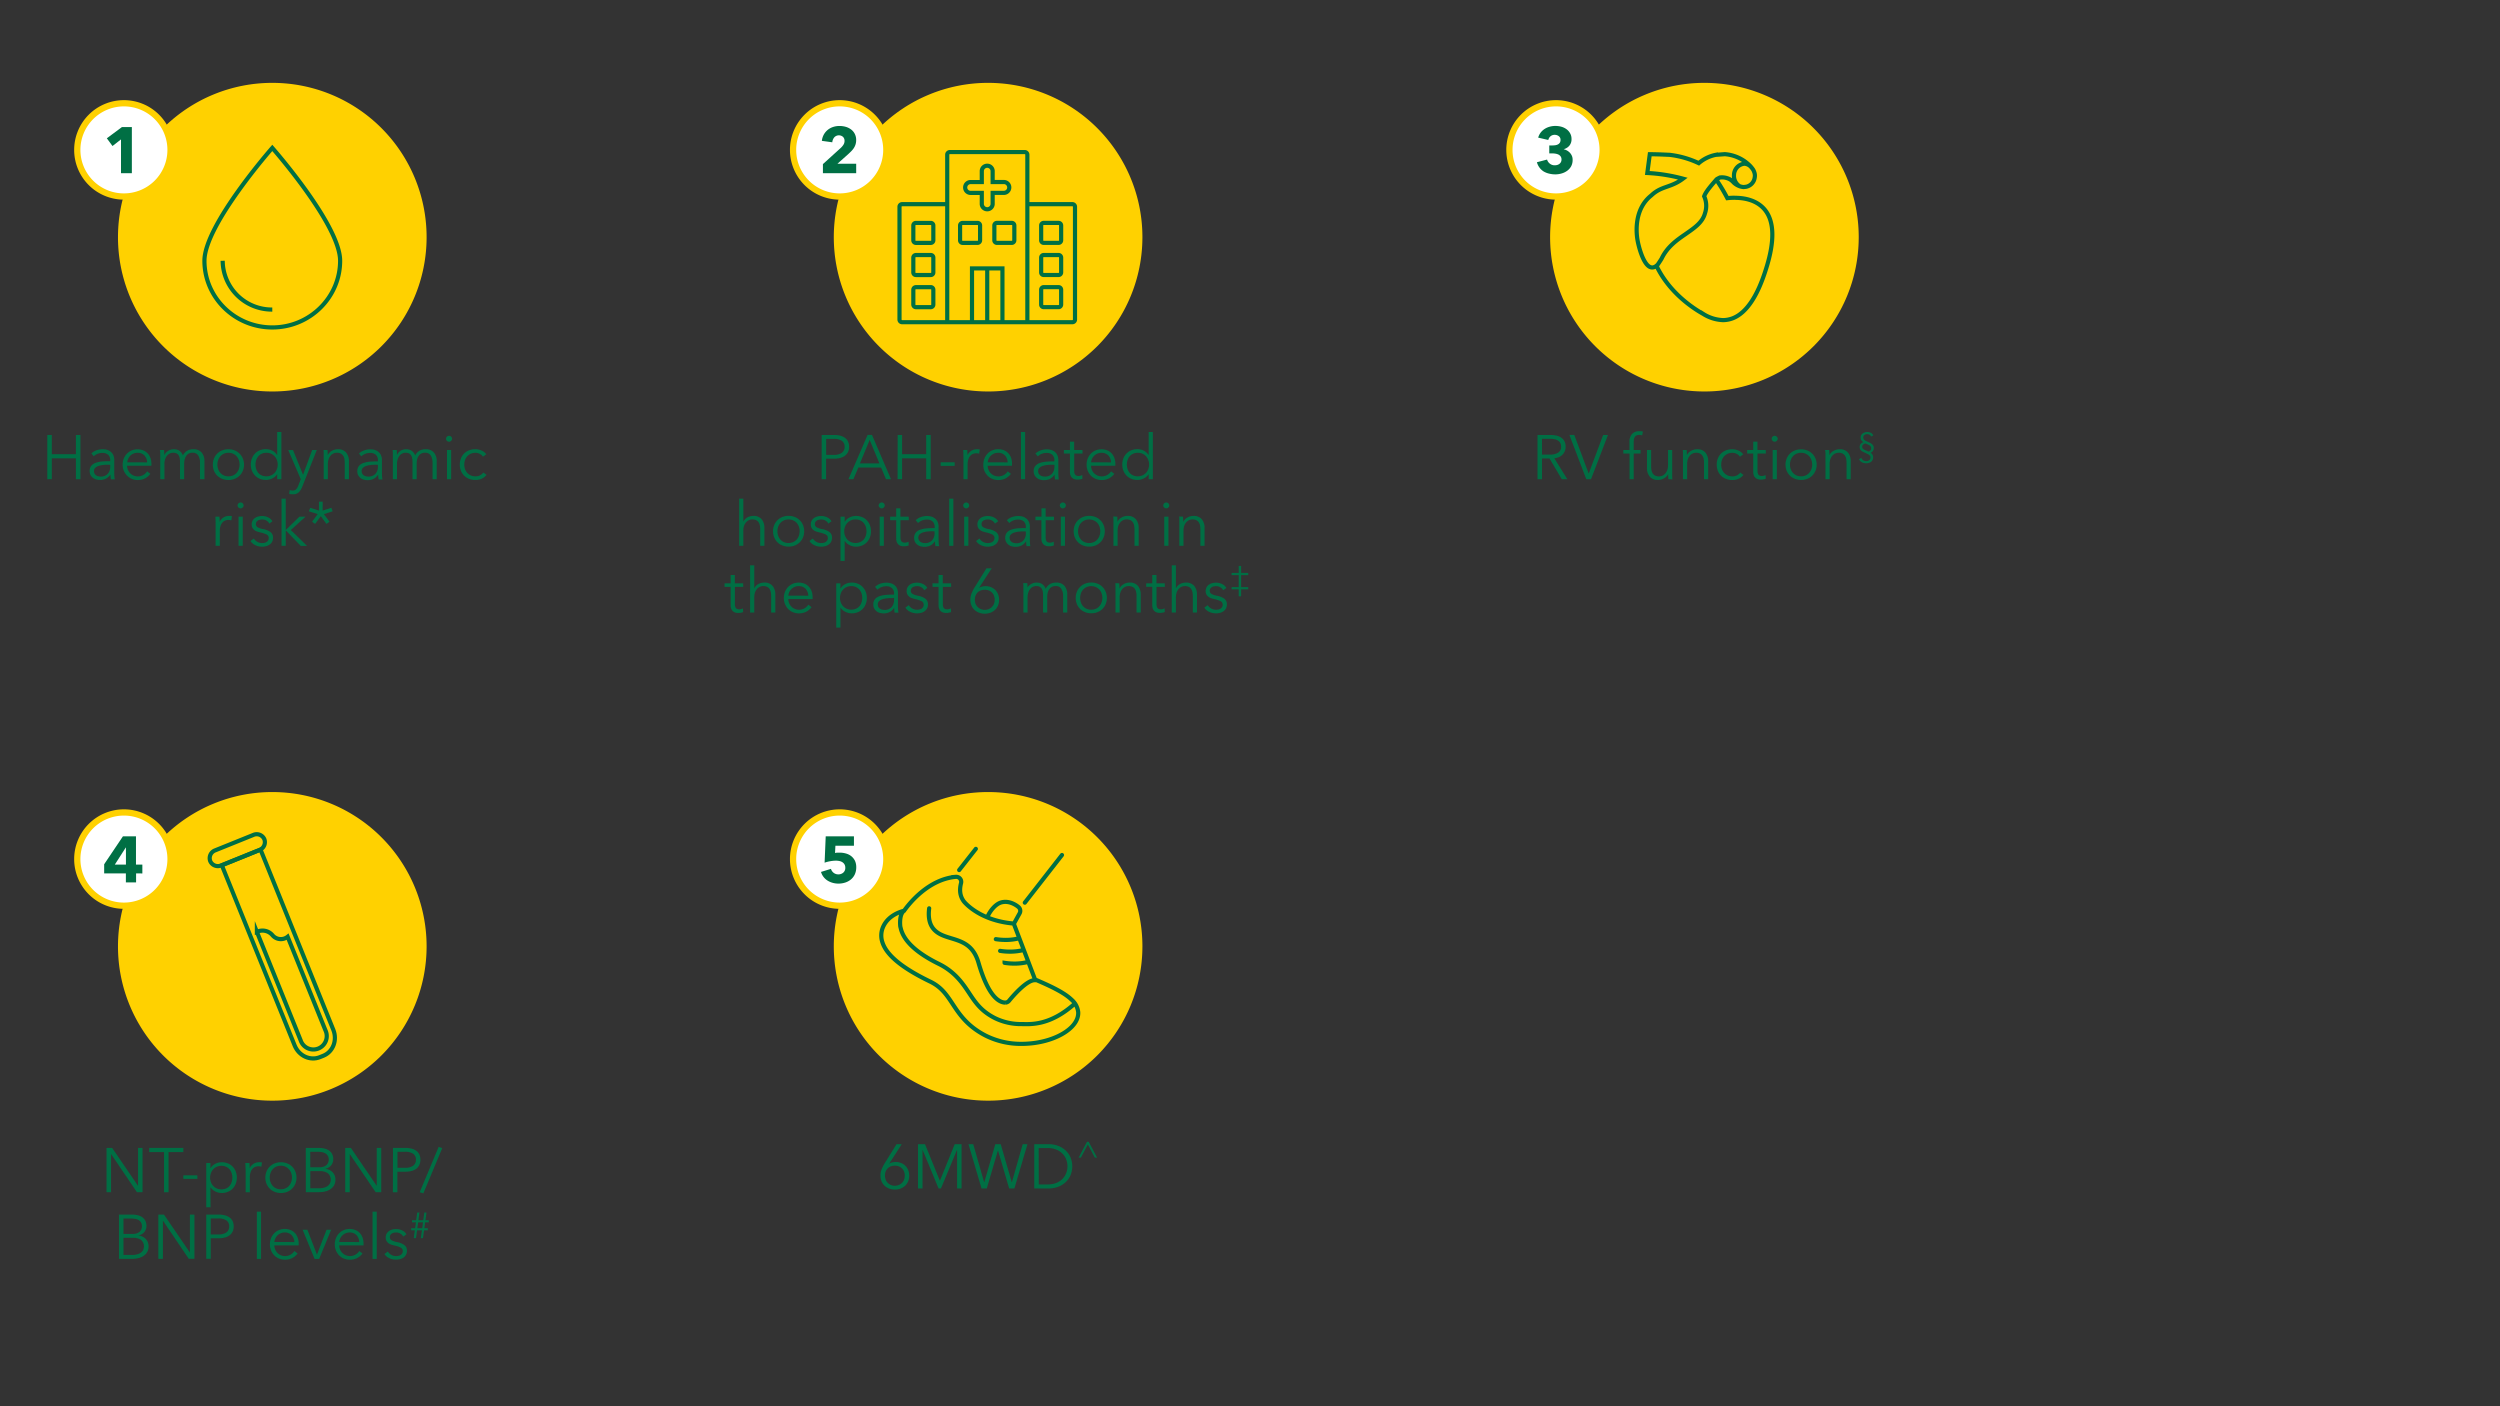 <svg xmlns="http://www.w3.org/2000/svg" viewBox="0 0 1200 675"><rect x="0" y="0" width="1200" height="675" fill="#333333" stroke="none"/><defs><style>.cls-1{fill:#ffd100;}.cls-2,.cls-5,.cls-6{fill:none;}.cls-2,.cls-6{stroke:#006f44;stroke-miterlimit:10;stroke-width:2px;}.cls-3{fill:#006f44;}.cls-4{fill:#fff;}.cls-5{stroke:#ffd100;stroke-width:3px;}.cls-6{stroke-linecap:round;}</style></defs><g id="Artwork"><path class="cls-1" d="M474.28,528.32a74.07,74.07,0,1,0-74.06-74.07,74.07,74.07,0,0,0,74.06,74.07"/><path class="cls-1" d="M818.11,187.91a74.07,74.07,0,1,0-74.06-74.07,74.07,74.07,0,0,0,74.06,74.07"/><path class="cls-1" d="M474.28,187.91a74.07,74.07,0,1,0-74.06-74.07,74.07,74.07,0,0,0,74.06,74.07"/><path class="cls-1" d="M130.7,528.32a74.07,74.07,0,1,0-74.07-74.07,74.06,74.06,0,0,0,74.07,74.07"/><path class="cls-1" d="M130.7,187.91a74.07,74.07,0,1,0-74.07-74.07,74.06,74.06,0,0,0,74.07,74.07"/><path class="cls-2" d="M130.7,71s-32.57,37-32.57,54.17c0,17.64,14.62,32,32.57,32s32.56-14.38,32.56-32C163.26,107.92,130.7,71,130.7,71Zm0,77.59a23.64,23.64,0,0,1-23.82-23.42"/><path class="cls-3" d="M22.7,208.8h2.16V218H36.44V208.8H38.6V230H36.44V220H24.86v10H22.7Z"/><path class="cls-3" d="M52.91,221a3.54,3.54,0,0,0-1-2.71,4,4,0,0,0-2.79-.89,6,6,0,0,0-2.34.45A5.6,5.6,0,0,0,45,219l-1.14-1.35a6.76,6.76,0,0,1,2.3-1.44,8.6,8.6,0,0,1,3.22-.57,7,7,0,0,1,2.13.31,5.07,5.07,0,0,1,1.74,1,4.28,4.28,0,0,1,1.17,1.59,5.58,5.58,0,0,1,.42,2.25v6.15q0,.81.06,1.68a11.79,11.79,0,0,0,.18,1.47H53.24q-.09-.51-.15-1.11T53,227.76H53a5.89,5.89,0,0,1-2.17,2,6.43,6.43,0,0,1-2.93.62,6.5,6.5,0,0,1-1.66-.23,4.65,4.65,0,0,1-1.56-.73,4.3,4.3,0,0,1-1.17-1.33,3.92,3.92,0,0,1-.47-2,3.79,3.79,0,0,1,.83-2.58,4.93,4.93,0,0,1,2.2-1.41,13.52,13.52,0,0,1,3.17-.61c1.19-.09,2.42-.13,3.7-.13Zm-.6,2.07c-.84,0-1.68,0-2.53.1a11.06,11.06,0,0,0-2.31.42,4.4,4.4,0,0,0-1.7.92,2,2,0,0,0-.66,1.59,2.55,2.55,0,0,0,.29,1.26,2.3,2.3,0,0,0,.76.82,3.29,3.29,0,0,0,1.07.45,5.21,5.21,0,0,0,1.18.14,4.67,4.67,0,0,0,1.92-.38,4.06,4.06,0,0,0,1.41-1,4.49,4.49,0,0,0,.87-1.48,5.22,5.22,0,0,0,.3-1.77v-1Z"/><path class="cls-3" d="M72.68,222.6v.45a4.63,4.63,0,0,1,0,.51H61a5.48,5.48,0,0,0,.42,2,5,5,0,0,0,1.08,1.62,5.19,5.19,0,0,0,1.62,1.09,5.33,5.33,0,0,0,4.76-.33,5.46,5.46,0,0,0,1.75-1.69l1.53,1.2a7.6,7.6,0,0,1-2.77,2.28,7.78,7.78,0,0,1-3.26.69,7.44,7.44,0,0,1-2.89-.56A6.79,6.79,0,0,1,61,228.3,7.31,7.31,0,0,1,59.44,226a7.66,7.66,0,0,1-.56-2.94,7.84,7.84,0,0,1,.54-2.94,7.12,7.12,0,0,1,1.5-2.34,6.91,6.91,0,0,1,2.25-1.55,7,7,0,0,1,2.79-.55,7.16,7.16,0,0,1,2.91.55,6,6,0,0,1,2.1,1.5,6.48,6.48,0,0,1,1.28,2.21A8.22,8.22,0,0,1,72.68,222.6Zm-2.07-.66a5.07,5.07,0,0,0-1.27-3.29,4.33,4.33,0,0,0-3.38-1.3,4.72,4.72,0,0,0-1.89.37,5,5,0,0,0-1.53,1,5.07,5.07,0,0,0-1,1.47,4.77,4.77,0,0,0-.45,1.73Z"/><path class="cls-3" d="M80.71,216.4a5.17,5.17,0,0,1,2.77-.76,6.24,6.24,0,0,1,1.19.12,3.77,3.77,0,0,1,1.2.46,4.41,4.41,0,0,1,1.08.92,5.13,5.13,0,0,1,.85,1.47,5.31,5.31,0,0,1,2-2.21,5.51,5.51,0,0,1,3-.76,4.94,4.94,0,0,1,4,1.59,6.31,6.31,0,0,1,1.33,4.2V230H96v-7.77a6.79,6.79,0,0,0-.82-3.57,3,3,0,0,0-2.81-1.35,3.62,3.62,0,0,0-1.87.45A3.57,3.57,0,0,0,89.29,219a5.28,5.28,0,0,0-.68,1.67,8.69,8.69,0,0,0-.21,1.92V230h-2v-8.19a10.62,10.62,0,0,0-.15-1.86,3.9,3.9,0,0,0-.52-1.43,2.47,2.47,0,0,0-1-.9,3.91,3.91,0,0,0-1.68-.31,3.51,3.51,0,0,0-1.45.33,3.79,3.79,0,0,0-1.32,1,5.18,5.18,0,0,0-1,1.71,7.49,7.49,0,0,0-.36,2.45V230h-2V219.09q0-.57,0-1.47T76.73,216h2q.06.57.09,1.26t0,1.14h.06A4.8,4.8,0,0,1,80.71,216.4Z"/><path class="cls-3" d="M117.14,223a7.66,7.66,0,0,1-.55,2.94A7.09,7.09,0,0,1,115,228.3a7,7,0,0,1-2.37,1.54,8,8,0,0,1-3,.56,8,8,0,0,1-3-.56,7,7,0,0,1-2.37-1.54,6.91,6.91,0,0,1-1.54-2.34,8,8,0,0,1,0-5.88,6.91,6.91,0,0,1,1.54-2.34,7,7,0,0,1,2.37-1.55,8,8,0,0,1,3-.55,8,8,0,0,1,3,.55,7,7,0,0,1,2.37,1.55,7.09,7.09,0,0,1,1.55,2.34A7.66,7.66,0,0,1,117.14,223ZM115,223a6.45,6.45,0,0,0-.37-2.21,5.59,5.59,0,0,0-1.07-1.8,5,5,0,0,0-1.68-1.21,5.31,5.31,0,0,0-2.22-.45,5.18,5.18,0,0,0-2.2.45,5.09,5.09,0,0,0-1.67,1.21,5.39,5.39,0,0,0-1.06,1.8,6.59,6.59,0,0,0,0,4.41,5.39,5.39,0,0,0,1.06,1.8,4.92,4.92,0,0,0,1.67,1.2,5.33,5.33,0,0,0,2.2.44,5.46,5.46,0,0,0,2.22-.44,4.87,4.87,0,0,0,1.68-1.2,5.59,5.59,0,0,0,1.07-1.8A6.39,6.39,0,0,0,115,223Z"/><path class="cls-3" d="M133,227.67a5.76,5.76,0,0,1-2.34,2,6.8,6.8,0,0,1-3,.69,7.5,7.5,0,0,1-3-.57,6.61,6.61,0,0,1-2.28-1.56,6.89,6.89,0,0,1-1.47-2.34,8.25,8.25,0,0,1,0-5.82,6.89,6.89,0,0,1,1.47-2.34,6.61,6.61,0,0,1,2.28-1.56,7.5,7.5,0,0,1,3-.57,6.67,6.67,0,0,1,3,.7,5.81,5.81,0,0,1,2.34,2.09h.06V207.36h2V230h-2v-2.37ZM122.63,223a6.63,6.63,0,0,0,.36,2.2,5.35,5.35,0,0,0,1,1.8,4.61,4.61,0,0,0,1.66,1.2,5.54,5.54,0,0,0,2.25.44,5.35,5.35,0,0,0,3.87-1.62,5.23,5.23,0,0,0,1.12-1.79,6.3,6.3,0,0,0,0-4.47,5.37,5.37,0,0,0-1.12-1.8,5.18,5.18,0,0,0-1.71-1.2,5.31,5.31,0,0,0-2.16-.43,5.38,5.38,0,0,0-2.25.45A4.75,4.75,0,0,0,124,219a5.35,5.35,0,0,0-1,1.8A6.69,6.69,0,0,0,122.63,223Z"/><path class="cls-3" d="M145.43,227.85h.06L149.84,216h2.22l-7,17.67a7.53,7.53,0,0,1-1.6,2.59,3.83,3.83,0,0,1-2.81,1,9.31,9.31,0,0,1-1.83-.18l.21-1.86a4.71,4.71,0,0,0,1.5.24,2.15,2.15,0,0,0,1.65-.65,5.54,5.54,0,0,0,1.05-1.84l1.14-2.94-6-14h2.28Z"/><path class="cls-3" d="M157.19,216q.06.57.09,1.26t0,1.14h.06a4.63,4.63,0,0,1,1.95-2,5.69,5.69,0,0,1,2.85-.76,4.92,4.92,0,0,1,4,1.59,6.32,6.32,0,0,1,1.34,4.2V230h-2v-7.77a10.28,10.28,0,0,0-.18-2,4.24,4.24,0,0,0-.62-1.55,2.93,2.93,0,0,0-1.17-1,4.16,4.16,0,0,0-1.84-.36,4,4,0,0,0-1.58.33,3.84,3.84,0,0,0-1.36,1,5,5,0,0,0-1,1.71,7.49,7.49,0,0,0-.36,2.45V230h-2V219.09q0-.57,0-1.47t-.09-1.62Z"/><path class="cls-3" d="M181.4,221a3.54,3.54,0,0,0-1-2.71,4,4,0,0,0-2.79-.89,6,6,0,0,0-2.34.45,5.6,5.6,0,0,0-1.83,1.2l-1.14-1.35a6.71,6.71,0,0,1,2.29-1.44,8.65,8.65,0,0,1,3.23-.57A7,7,0,0,1,180,216a5.07,5.07,0,0,1,1.74,1,4.28,4.28,0,0,1,1.17,1.59,5.58,5.58,0,0,1,.42,2.25v6.15q0,.81.06,1.68a11.79,11.79,0,0,0,.18,1.47h-1.83q-.09-.51-.15-1.11t-.06-1.17h-.06a5.91,5.91,0,0,1-2.18,2,6.39,6.39,0,0,1-2.92.62,6.58,6.58,0,0,1-1.67-.23,4.65,4.65,0,0,1-1.56-.73,4.3,4.3,0,0,1-1.17-1.33,3.92,3.92,0,0,1-.46-2,3.79,3.79,0,0,1,.82-2.58,5,5,0,0,1,2.21-1.41,13.43,13.43,0,0,1,3.16-.61c1.19-.09,2.43-.13,3.71-.13Zm-.6,2.07c-.84,0-1.69,0-2.54.1a11.06,11.06,0,0,0-2.31.42,4.35,4.35,0,0,0-1.69.92,2,2,0,0,0-.66,1.59,2.55,2.55,0,0,0,.28,1.26,2.33,2.33,0,0,0,.77.82,3.23,3.23,0,0,0,1.06.45,5.3,5.3,0,0,0,1.19.14,4.67,4.67,0,0,0,1.92-.38,4.06,4.06,0,0,0,1.41-1,4.49,4.49,0,0,0,.87-1.48,5.22,5.22,0,0,0,.3-1.77v-1Z"/><path class="cls-3" d="M192.18,216.4a5.21,5.21,0,0,1,2.78-.76,6.14,6.14,0,0,1,1.18.12,3.77,3.77,0,0,1,1.2.46,4.41,4.41,0,0,1,1.08.92,5.14,5.14,0,0,1,.86,1.47,5.29,5.29,0,0,1,2-2.21,5.55,5.55,0,0,1,3-.76,4.92,4.92,0,0,1,4,1.59,6.32,6.32,0,0,1,1.34,4.2V230h-2v-7.77a6.79,6.79,0,0,0-.83-3.57,3,3,0,0,0-2.8-1.35,3.66,3.66,0,0,0-1.88.45,3.57,3.57,0,0,0-1.23,1.18,5.27,5.27,0,0,0-.67,1.67,8.69,8.69,0,0,0-.21,1.92V230h-2v-8.19a10.62,10.62,0,0,0-.15-1.86,3.91,3.91,0,0,0-.53-1.43,2.44,2.44,0,0,0-1-.9,3.91,3.91,0,0,0-1.68-.31,3.55,3.55,0,0,0-1.46.33,3.79,3.79,0,0,0-1.32,1,5.17,5.17,0,0,0-.94,1.71,7.49,7.49,0,0,0-.36,2.45V230h-2V219.09q0-.57,0-1.47t-.09-1.62h1.95q.06.57.09,1.26t0,1.14h.06A4.77,4.77,0,0,1,192.18,216.4Z"/><path class="cls-3" d="M217,210.6a1.32,1.32,0,0,1-.45,1,1.4,1.4,0,0,1-2,0,1.32,1.32,0,0,1-.45-1,1.34,1.34,0,0,1,.45-1,1.43,1.43,0,0,1,2,0A1.34,1.34,0,0,1,217,210.6ZM216.56,230h-2V216h2Z"/><path class="cls-3" d="M231.83,219.21a3.9,3.9,0,0,0-1.49-1.34,4.37,4.37,0,0,0-2.11-.52,5.46,5.46,0,0,0-2.22.43,5,5,0,0,0-1.7,1.2,5.27,5.27,0,0,0-1.08,1.8,6.54,6.54,0,0,0-.37,2.24,6.39,6.39,0,0,0,.37,2.22A5.42,5.42,0,0,0,224.3,227a4.87,4.87,0,0,0,1.68,1.2,5.46,5.46,0,0,0,2.22.44,4.48,4.48,0,0,0,3.81-1.83l1.53,1.14a6.71,6.71,0,0,1-2.21,1.77,6.86,6.86,0,0,1-3.13.66,8.22,8.22,0,0,1-3.09-.56,6.85,6.85,0,0,1-2.36-1.54,7,7,0,0,1-1.51-2.34,8.27,8.27,0,0,1,0-5.88,7,7,0,0,1,1.51-2.34,6.87,6.87,0,0,1,2.36-1.55,8.22,8.22,0,0,1,3.09-.55,7.29,7.29,0,0,1,2.86.61,5.64,5.64,0,0,1,2.36,1.82Z"/><path class="cls-3" d="M103.46,249.62q0-.9-.09-1.62h1.95q.06.57.09,1.26t0,1.14h.06a4.94,4.94,0,0,1,4.5-2.76c.26,0,.5,0,.71,0a3.78,3.78,0,0,1,.64.12l-.27,2a3.84,3.84,0,0,0-.6-.12,5.93,5.93,0,0,0-.84-.06,4.16,4.16,0,0,0-1.56.3,3.32,3.32,0,0,0-1.3.94,5,5,0,0,0-.9,1.65,7.43,7.43,0,0,0-.35,2.41V262h-2v-11Q103.49,250.52,103.46,249.62Z"/><path class="cls-3" d="M116.93,242.6a1.32,1.32,0,0,1-.45,1,1.4,1.4,0,0,1-2,0,1.32,1.32,0,0,1-.45-1,1.34,1.34,0,0,1,.45-1,1.43,1.43,0,0,1,2,0A1.34,1.34,0,0,1,116.93,242.6ZM116.51,262h-2V248h2Z"/><path class="cls-3" d="M129.29,251.33a3.58,3.58,0,0,0-1.36-1.43,4,4,0,0,0-2.09-.55,5,5,0,0,0-1.08.12,2.94,2.94,0,0,0-1,.39,2.1,2.1,0,0,0-.67.69,1.87,1.87,0,0,0-.26,1,1.69,1.69,0,0,0,.81,1.51,7.77,7.77,0,0,0,2.55.89,8.54,8.54,0,0,1,3.68,1.48,3.23,3.23,0,0,1,1.18,2.63,3.85,3.85,0,0,1-1.68,3.37,5,5,0,0,1-1.69.75,8.25,8.25,0,0,1-1.91.23,7.6,7.6,0,0,1-3.09-.66,5.72,5.72,0,0,1-2.46-2.07l1.62-1.2a4.58,4.58,0,0,0,3.9,2.19,6.41,6.41,0,0,0,1.26-.12,2.89,2.89,0,0,0,1-.42,2.31,2.31,0,0,0,.72-.77,2.25,2.25,0,0,0,.27-1.15,1.79,1.79,0,0,0-1.07-1.67,13.9,13.9,0,0,0-3.07-1c-.42-.1-.86-.23-1.33-.38a4.61,4.61,0,0,1-1.31-.66,3.57,3.57,0,0,1-1-1.09,3.2,3.2,0,0,1-.39-1.65,3.8,3.8,0,0,1,.42-1.85,3.7,3.7,0,0,1,1.13-1.26,4.88,4.88,0,0,1,1.6-.73,7.19,7.19,0,0,1,1.86-.24,6.53,6.53,0,0,1,2.85.66,4.59,4.59,0,0,1,2.07,1.86Z"/><path class="cls-3" d="M137.15,254.33h.09l6.48-6.33h2.94l-7.08,6.42,7.8,7.62h-3l-7.14-7.38h-.09V262h-2V239.36h2Z"/><path class="cls-3" d="M154.85,245.09l4.2-1.35.63,1.68-4.23,1.35,2.7,3.63-1.44,1.08L154,247.76l-2.76,3.72-1.44-1.08,2.7-3.63-4.23-1.35.63-1.68,4.2,1.35V240.8h1.8Z"/><path class="cls-4" d="M59.48,94.33A22.38,22.38,0,1,0,37.1,72,22.37,22.37,0,0,0,59.48,94.33"/><path class="cls-5" d="M59.48,94.33A22.38,22.38,0,1,0,37.1,72,22.37,22.37,0,0,0,59.48,94.33Z"/><path class="cls-3" d="M58.08,83.13V66.91L54,70.09l-2.72-3.71L58.52,61h4.77V83.13Z"/><path class="cls-3" d="M426.86,558.48l.06.06a3.63,3.63,0,0,1,1.35-.57,7.09,7.09,0,0,1,1.68-.21,6.74,6.74,0,0,1,2.56.48,6.27,6.27,0,0,1,2.06,1.34,6.06,6.06,0,0,1,1.36,2.07,6.94,6.94,0,0,1,.49,2.65,7.06,7.06,0,0,1-.5,2.73,6.1,6.1,0,0,1-1.44,2.1,6.83,6.83,0,0,1-2.19,1.37,8,8,0,0,1-5.52,0,6.83,6.83,0,0,1-2.19-1.37,5.83,5.83,0,0,1-1.44-2.1,7.06,7.06,0,0,1-.51-2.73,8.09,8.09,0,0,1,.57-3.06,17.91,17.91,0,0,1,1.35-2.7l5.79-9.33h2.49Zm-2.07,5.82a5.31,5.31,0,0,0,.34,1.94,4.53,4.53,0,0,0,2.48,2.55,4.76,4.76,0,0,0,1.92.37,4.83,4.83,0,0,0,1.92-.37,4.64,4.64,0,0,0,1.5-1,4.49,4.49,0,0,0,1-1.53,5.31,5.31,0,0,0,.35-1.94,5.38,5.38,0,0,0-.33-1.9,4.44,4.44,0,0,0-.95-1.53,4.27,4.27,0,0,0-1.5-1,5.14,5.14,0,0,0-2-.36,5.2,5.2,0,0,0-2,.36,4.27,4.27,0,0,0-1.5,1,4.42,4.42,0,0,0-.94,1.53A5.17,5.17,0,0,0,424.79,564.3Z"/><path class="cls-3" d="M451.15,566.79h0l7.11-17.58h3.3v21.24h-2.16V552h-.06l-7.68,18.45h-1.14L442.87,552h-.06v18.45h-2.16V549.21H444Z"/><path class="cls-3" d="M472.39,567.48h.06l5.31-18.27h2.58l5.31,18.27h.06l5.19-18.27h2.28l-6.27,21.24h-2.52l-5.34-18.24H479l-5.34,18.24h-2.52l-6.27-21.24h2.28Z"/><path class="cls-3" d="M496.45,549.21h7.05a12.62,12.62,0,0,1,4,.66,11,11,0,0,1,3.6,2,10.1,10.1,0,0,1,2.59,3.33,11.37,11.37,0,0,1,0,9.28,10.16,10.16,0,0,1-2.59,3.32,11,11,0,0,1-3.6,2,12.62,12.62,0,0,1-4,.66h-7.05Zm2.16,19.32h4.29a10.77,10.77,0,0,0,4.19-.75,8.7,8.7,0,0,0,3-2A8.06,8.06,0,0,0,511.8,563a9.17,9.17,0,0,0,0-6.42,8,8,0,0,0-1.76-2.77,8.72,8.72,0,0,0-3-2,10.77,10.77,0,0,0-4.19-.75h-4.29Z"/><path class="cls-3" d="M521.75,548.08h.84l4,7.57h-1.08l-3.34-6.31-3.34,6.31h-1.09Z"/><path class="cls-6" d="M486.65,443.44l10.17,26.71c7.44,3.18,13.72,6.13,17.35,9.52a2.23,2.23,0,0,1,.22.21,9.18,9.18,0,0,1,3.14,5.89c.24,3.43-2,6.86-6.18,9.64-4.48,3-10.82,5-17.4,5.5-1.09.09-2.3.15-3.6.15a37.76,37.76,0,0,1-17.21-3.95c-8.81-4.53-12.57-10.21-15.88-15.22-2.88-4.35-5.36-8.11-10.78-10.73-13.29-6.42-20.77-12.53-22.86-18.66a10.24,10.24,0,0,1,.52-8.12c2.42-4.84,7.59-6.66,9.83-7.24,2.34-3.3,11.57-15.07,24.8-16.26a2.41,2.41,0,0,1,2.54,3c-.91,3.49-.47,6.37,1.33,8.79,0,0,7.08,9.18,23.87,10.63ZM446,436c-.59,4.74.29,8.2,2.7,10.55,2.1,2.06,4.92,2.92,7.91,3.83,5.22,1.59,10.62,3.24,13.07,11.74,2.28,7.84,4.88,13.36,7.76,16.42,2.23,2.37,4.11,2.69,5,2.69l.34,0a2.37,2.37,0,0,0,1.58-.88c1.48-1.83,8.63-10.25,12.56-9.85M434,437.14c-2.61,1.74-1.85,7.61-1.85,7.61l.25,1c1.49,6,7.62,11.69,18.22,16.91,7.84,3.86,11.57,9.5,14.56,14s5.71,8.63,12.32,12a28.29,28.29,0,0,0,12.9,2.9c3.8,0,13.3,1.09,25.44-9.77M468.4,407.45l-8,10.18m31.51,15.65,17.84-22.87m-23.1,33,2.76-5a2.4,2.4,0,0,0-.5-3c-.4-.35-4-3.38-8.23-2.27-2.61.68-5.23,3.66-6.76,7M478,450.79a30.69,30.69,0,0,0,4.69.37,26.15,26.15,0,0,0,6.6-.81m-9.23,6.07a30.69,30.69,0,0,0,4.69.37,26.69,26.69,0,0,0,6.6-.8m-9.15,6.17a30.89,30.89,0,0,0,4.69.37,26.15,26.15,0,0,0,6.6-.81"/><path class="cls-3" d="M394.4,208.8h6a11.64,11.64,0,0,1,2.94.34,6.51,6.51,0,0,1,2.27,1.05,4.71,4.71,0,0,1,1.45,1.77,5.77,5.77,0,0,1,.51,2.51,5.58,5.58,0,0,1-.52,2.5,4.85,4.85,0,0,1-1.47,1.77,6.68,6.68,0,0,1-2.28,1.07,11.38,11.38,0,0,1-3,.36h-3.78V230H394.4Zm2.16,9.54h3.66a6.39,6.39,0,0,0,3.87-1,3.38,3.38,0,0,0,1.32-2.88,3.24,3.24,0,0,0-1.36-2.9,6.84,6.84,0,0,0-3.83-.91h-3.66Z"/><path class="cls-3" d="M409.64,230h-2.37l9.18-21.24h2.1L427.67,230h-2.4l-2.34-5.58H412Zm3.12-7.56h9.36l-4.68-11.28Z"/><path class="cls-3" d="M430.88,208.8H433V218h11.58V208.8h2.16V230h-2.16V220H433v10h-2.16Z"/><path class="cls-3" d="M458.24,223.62h-6.72v-1.71h6.72Z"/><path class="cls-3" d="M462.41,217.62q0-.9-.09-1.62h1.95q.06.57.09,1.26t0,1.14h.06a4.94,4.94,0,0,1,4.5-2.76c.26,0,.5,0,.71,0a3.78,3.78,0,0,1,.64.12l-.27,2a3.84,3.84,0,0,0-.6-.12,5.93,5.93,0,0,0-.84-.06,4.16,4.16,0,0,0-1.56.3,3.32,3.32,0,0,0-1.3.94,5,5,0,0,0-.9,1.65,7.43,7.43,0,0,0-.35,2.41V230h-2V219.09Q462.44,218.52,462.41,217.62Z"/><path class="cls-3" d="M485.75,222.6v.45a4.63,4.63,0,0,1,0,.51H474.08a5.48,5.48,0,0,0,.42,2,5,5,0,0,0,1.08,1.62,5.19,5.19,0,0,0,1.62,1.09,5.33,5.33,0,0,0,4.76-.33,5.46,5.46,0,0,0,1.75-1.69l1.53,1.2a7.6,7.6,0,0,1-2.77,2.28,7.78,7.78,0,0,1-3.26.69,7.44,7.44,0,0,1-2.89-.56,6.79,6.79,0,0,1-2.3-1.54,7.31,7.31,0,0,1-1.51-2.34A7.66,7.66,0,0,1,472,223a7.84,7.84,0,0,1,.54-2.94,7.12,7.12,0,0,1,1.5-2.34,6.91,6.91,0,0,1,2.25-1.55,7,7,0,0,1,2.79-.55,7.16,7.16,0,0,1,2.91.55,6,6,0,0,1,2.1,1.5,6.48,6.48,0,0,1,1.28,2.21A8.22,8.22,0,0,1,485.75,222.6Zm-2.07-.66a5.07,5.07,0,0,0-1.27-3.29,4.33,4.33,0,0,0-3.38-1.3,4.72,4.72,0,0,0-1.89.37,5,5,0,0,0-1.53,1,5.07,5.07,0,0,0-1.05,1.47,4.77,4.77,0,0,0-.45,1.73Z"/><path class="cls-3" d="M492.05,230h-2V207.36h2Z"/><path class="cls-3" d="M506.12,221a3.54,3.54,0,0,0-1-2.71,4,4,0,0,0-2.79-.89,6,6,0,0,0-2.34.45,5.6,5.6,0,0,0-1.83,1.2l-1.14-1.35a6.71,6.71,0,0,1,2.29-1.44,8.65,8.65,0,0,1,3.23-.57,7,7,0,0,1,2.13.31,5.07,5.07,0,0,1,1.74,1,4.28,4.28,0,0,1,1.17,1.59,5.58,5.58,0,0,1,.42,2.25v6.15q0,.81.06,1.68a11.79,11.79,0,0,0,.18,1.47h-1.83q-.09-.51-.15-1.11t-.06-1.17h-.06a5.91,5.91,0,0,1-2.18,2,6.39,6.39,0,0,1-2.92.62,6.58,6.58,0,0,1-1.67-.23,4.65,4.65,0,0,1-1.56-.73,4.3,4.3,0,0,1-1.17-1.33,3.92,3.92,0,0,1-.46-2,3.79,3.79,0,0,1,.82-2.58,5,5,0,0,1,2.21-1.41,13.43,13.43,0,0,1,3.16-.61c1.19-.09,2.43-.13,3.71-.13Zm-.6,2.07c-.84,0-1.69,0-2.54.1a10.84,10.84,0,0,0-2.3.42,4.32,4.32,0,0,0-1.7.92,2,2,0,0,0-.66,1.59,2.55,2.55,0,0,0,.28,1.26,2.33,2.33,0,0,0,.77.82,3.23,3.23,0,0,0,1.06.45,5.3,5.3,0,0,0,1.19.14,4.67,4.67,0,0,0,1.92-.38,4.06,4.06,0,0,0,1.41-1,4.49,4.49,0,0,0,.87-1.48,5.22,5.22,0,0,0,.3-1.77v-1Z"/><path class="cls-3" d="M519.62,217.71h-4v8.19a4.66,4.66,0,0,0,.15,1.29,1.81,1.81,0,0,0,.43.79,1.5,1.5,0,0,0,.68.39,3.22,3.22,0,0,0,.84.11,3.51,3.51,0,0,0,.88-.12,4.52,4.52,0,0,0,.89-.33l.09,1.77a6.08,6.08,0,0,1-1.13.31,7.15,7.15,0,0,1-1.27.11,5.18,5.18,0,0,1-1.2-.15,3,3,0,0,1-1.17-.57,3.13,3.13,0,0,1-.89-1.14,4.41,4.41,0,0,1-.34-1.89v-8.76h-2.91V216h2.91v-4h2v4h4Z"/><path class="cls-3" d="M535.37,222.6v.45a4.63,4.63,0,0,1,0,.51H523.7a5.48,5.48,0,0,0,.42,2,5,5,0,0,0,1.08,1.62,5.19,5.19,0,0,0,1.62,1.09,5.31,5.31,0,0,0,4.75-.33,5.5,5.5,0,0,0,1.76-1.69l1.53,1.2a7.62,7.62,0,0,1-2.78,2.28,7.74,7.74,0,0,1-3.25.69,7.49,7.49,0,0,1-2.9-.56,6.75,6.75,0,0,1-2.29-1.54,7.33,7.33,0,0,1-1.52-2.34,7.66,7.66,0,0,1-.55-2.94,7.84,7.84,0,0,1,.54-2.94,7.12,7.12,0,0,1,1.5-2.34,6.91,6.91,0,0,1,2.25-1.55,7,7,0,0,1,2.79-.55,7.16,7.16,0,0,1,2.91.55,6,6,0,0,1,2.1,1.5,6.46,6.46,0,0,1,1.27,2.21A8.22,8.22,0,0,1,535.37,222.6Zm-2.07-.66a5.08,5.08,0,0,0-1.28-3.29,4.31,4.31,0,0,0-3.37-1.3,4.72,4.72,0,0,0-1.89.37,5,5,0,0,0-1.53,1,5.07,5.07,0,0,0-1.05,1.47,4.77,4.77,0,0,0-.45,1.73Z"/><path class="cls-3" d="M551.3,227.67a5.76,5.76,0,0,1-2.34,2,6.8,6.8,0,0,1-3,.69,7.55,7.55,0,0,1-3-.57,6.8,6.8,0,0,1-2.28-1.56,7,7,0,0,1-1.47-2.34,8.4,8.4,0,0,1,0-5.82,7,7,0,0,1,1.47-2.34,6.8,6.8,0,0,1,2.28-1.56,7.55,7.55,0,0,1,3-.57,6.67,6.67,0,0,1,3,.7,5.81,5.81,0,0,1,2.34,2.09h.06V207.36h2V230h-2v-2.37ZM540.89,223a6.63,6.63,0,0,0,.36,2.2,5.33,5.33,0,0,0,1,1.8,4.74,4.74,0,0,0,1.67,1.2,5.54,5.54,0,0,0,2.25.44,5.35,5.35,0,0,0,3.87-1.62,5.38,5.38,0,0,0,1.12-1.79,6.3,6.3,0,0,0,0-4.47,5.53,5.53,0,0,0-1.12-1.8,5.18,5.18,0,0,0-1.71-1.2,5.31,5.31,0,0,0-2.16-.43,5.38,5.38,0,0,0-2.25.45,4.89,4.89,0,0,0-1.67,1.21,5.33,5.33,0,0,0-1,1.8A6.69,6.69,0,0,0,540.89,223Z"/><path class="cls-3" d="M356.87,250.31a4.24,4.24,0,0,1,1.89-1.95,5.8,5.8,0,0,1,2.82-.72,4.94,4.94,0,0,1,4,1.59,6.31,6.31,0,0,1,1.33,4.2V262h-2v-7.77a10.28,10.28,0,0,0-.18-2,4.23,4.23,0,0,0-.61-1.55,2.93,2.93,0,0,0-1.17-1,4.21,4.21,0,0,0-1.85-.36,3.92,3.92,0,0,0-1.57.33,3.87,3.87,0,0,0-1.37,1,5,5,0,0,0-1,1.71,7.49,7.49,0,0,0-.36,2.45V262h-2V239.36h2v10.95Z"/><path class="cls-3" d="M386,255a7.66,7.66,0,0,1-.55,2.94,7.09,7.09,0,0,1-1.55,2.34,7,7,0,0,1-2.37,1.54,8,8,0,0,1-3,.56,8,8,0,0,1-3-.56,6.87,6.87,0,0,1-3.91-3.88,8,8,0,0,1,0-5.88,6.93,6.93,0,0,1,3.91-3.89,8,8,0,0,1,3-.55,8,8,0,0,1,3,.55,7,7,0,0,1,2.37,1.55,7.09,7.09,0,0,1,1.55,2.34A7.66,7.66,0,0,1,386,255Zm-2.16,0a6.45,6.45,0,0,0-.37-2.21,5.41,5.41,0,0,0-1.07-1.8,5,5,0,0,0-1.68-1.21,5.31,5.31,0,0,0-2.22-.45,5.18,5.18,0,0,0-2.2.45A5.09,5.09,0,0,0,374.6,251a5.39,5.39,0,0,0-1.06,1.8,6.59,6.59,0,0,0,0,4.41,5.39,5.39,0,0,0,1.06,1.8,4.92,4.92,0,0,0,1.67,1.2,5.33,5.33,0,0,0,2.2.44,5.46,5.46,0,0,0,2.22-.44,4.87,4.87,0,0,0,1.68-1.2,5.41,5.41,0,0,0,1.07-1.8A6.39,6.39,0,0,0,383.81,255Z"/><path class="cls-3" d="M397.61,251.33a3.58,3.58,0,0,0-1.36-1.43,4,4,0,0,0-2.09-.55,5,5,0,0,0-1.08.12,2.94,2.94,0,0,0-1,.39,2.1,2.1,0,0,0-.67.69,1.87,1.87,0,0,0-.26,1,1.69,1.69,0,0,0,.81,1.51,7.77,7.77,0,0,0,2.55.89,8.54,8.54,0,0,1,3.68,1.48,3.23,3.23,0,0,1,1.18,2.63,3.85,3.85,0,0,1-1.68,3.37,4.88,4.88,0,0,1-1.69.75,8.25,8.25,0,0,1-1.91.23,7.6,7.6,0,0,1-3.09-.66,5.72,5.72,0,0,1-2.46-2.07l1.62-1.2a4.58,4.58,0,0,0,3.9,2.19,6.41,6.41,0,0,0,1.26-.12,2.89,2.89,0,0,0,1.05-.42,2.31,2.31,0,0,0,.72-.77,2.25,2.25,0,0,0,.27-1.15,1.78,1.78,0,0,0-1.06-1.67,14,14,0,0,0-3.08-1c-.42-.1-.86-.23-1.33-.38a4.61,4.61,0,0,1-1.31-.66,3.57,3.57,0,0,1-1-1.09,3.2,3.2,0,0,1-.39-1.65,3.8,3.8,0,0,1,.42-1.85,3.7,3.7,0,0,1,1.13-1.26,5,5,0,0,1,1.6-.73,7.19,7.19,0,0,1,1.86-.24,6.53,6.53,0,0,1,2.85.66,4.59,4.59,0,0,1,2.07,1.86Z"/><path class="cls-3" d="M405.44,269.24h-2V248h2v2.43h.09a5.6,5.6,0,0,1,2.33-2.09,6.69,6.69,0,0,1,2.95-.7,7.55,7.55,0,0,1,3,.57,6.8,6.8,0,0,1,2.28,1.56,7,7,0,0,1,1.47,2.34,8.4,8.4,0,0,1,0,5.82,7,7,0,0,1-1.47,2.34,6.8,6.8,0,0,1-2.28,1.56,7.55,7.55,0,0,1-3,.57,6.7,6.7,0,0,1-2.95-.71,5.71,5.71,0,0,1-2.33-2h-.09ZM415.91,255a6.69,6.69,0,0,0-.36-2.21,5.33,5.33,0,0,0-1-1.8,4.89,4.89,0,0,0-1.67-1.21,5.38,5.38,0,0,0-2.25-.45,5.31,5.31,0,0,0-2.16.43,5.18,5.18,0,0,0-1.71,1.2,5.53,5.53,0,0,0-1.12,1.8,6.3,6.3,0,0,0,0,4.47,5.38,5.38,0,0,0,1.12,1.79,5.35,5.35,0,0,0,3.87,1.62,5.54,5.54,0,0,0,2.25-.44,4.74,4.74,0,0,0,1.67-1.2,5.33,5.33,0,0,0,1-1.8A6.63,6.63,0,0,0,415.91,255Z"/><path class="cls-3" d="M424.67,242.6a1.32,1.32,0,0,1-.45,1,1.4,1.4,0,0,1-2,0,1.32,1.32,0,0,1-.45-1,1.34,1.34,0,0,1,.45-1,1.43,1.43,0,0,1,2,0A1.34,1.34,0,0,1,424.67,242.6ZM424.25,262h-2V248h2Z"/><path class="cls-3" d="M436.22,249.71h-4v8.19a4.66,4.66,0,0,0,.15,1.29,1.82,1.82,0,0,0,.44.79,1.47,1.47,0,0,0,.67.39,3.22,3.22,0,0,0,.84.11,3.58,3.58,0,0,0,.89-.12,4.43,4.43,0,0,0,.88-.33l.09,1.77a6,6,0,0,1-1.12.31,7.27,7.27,0,0,1-1.28.11,5.18,5.18,0,0,1-1.2-.15,3,3,0,0,1-1.17-.57,3.11,3.11,0,0,1-.88-1.14,4.4,4.4,0,0,1-.35-1.89v-8.76h-2.91V248h2.91v-4h2v4h4Z"/><path class="cls-3" d="M448.64,253a3.54,3.54,0,0,0-1-2.71,4,4,0,0,0-2.79-.89,6,6,0,0,0-2.34.45,5.6,5.6,0,0,0-1.83,1.2l-1.14-1.35a6.76,6.76,0,0,1,2.3-1.44,8.56,8.56,0,0,1,3.22-.57,7,7,0,0,1,2.13.31,5.07,5.07,0,0,1,1.74,1,4.28,4.28,0,0,1,1.17,1.59,5.58,5.58,0,0,1,.42,2.25v6.15q0,.81.06,1.68a11.79,11.79,0,0,0,.18,1.47H449q-.09-.51-.15-1.11t-.06-1.17h-.06a5.84,5.84,0,0,1-2.18,2,6.36,6.36,0,0,1-2.92.62,6.64,6.64,0,0,1-1.67-.23,4.6,4.6,0,0,1-1.55-.73,4.06,4.06,0,0,1-1.17-1.33,4.44,4.44,0,0,1,.35-4.56,5,5,0,0,1,2.21-1.41,13.53,13.53,0,0,1,3.16-.61c1.2-.09,2.43-.13,3.71-.13ZM448,255c-.84,0-1.69,0-2.53.1a10.94,10.94,0,0,0-2.31.42,4.4,4.4,0,0,0-1.7.92,2,2,0,0,0-.66,1.59,2.45,2.45,0,0,0,.29,1.26,2.22,2.22,0,0,0,.76.82,3.2,3.2,0,0,0,1.07.45,5.15,5.15,0,0,0,1.18.14,4.67,4.67,0,0,0,1.92-.38,4.06,4.06,0,0,0,1.41-1,4.49,4.49,0,0,0,.87-1.48,5.22,5.22,0,0,0,.3-1.77v-1Z"/><path class="cls-3" d="M457.61,262h-2V239.36h2Z"/><path class="cls-3" d="M465.23,242.6a1.32,1.32,0,0,1-.45,1,1.4,1.4,0,0,1-2,0,1.32,1.32,0,0,1-.45-1,1.34,1.34,0,0,1,.45-1,1.43,1.43,0,0,1,2,0A1.34,1.34,0,0,1,465.23,242.6ZM464.81,262h-2V248h2Z"/><path class="cls-3" d="M477.59,251.33a3.54,3.54,0,0,0-1.37-1.43,3.92,3.92,0,0,0-2.08-.55,5,5,0,0,0-1.08.12,2.94,2.94,0,0,0-1,.39,2,2,0,0,0-.67.69,1.87,1.87,0,0,0-.26,1,1.69,1.69,0,0,0,.81,1.51,7.77,7.77,0,0,0,2.55.89,8.54,8.54,0,0,1,3.68,1.48,3.23,3.23,0,0,1,1.18,2.63,3.85,3.85,0,0,1-1.68,3.37,4.93,4.93,0,0,1-1.7.75,8.1,8.1,0,0,1-1.9.23,7.6,7.6,0,0,1-3.09-.66,5.72,5.72,0,0,1-2.46-2.07l1.62-1.2a4.58,4.58,0,0,0,3.9,2.19,6.41,6.41,0,0,0,1.26-.12,2.89,2.89,0,0,0,1.05-.42,2.31,2.31,0,0,0,.72-.77,2.25,2.25,0,0,0,.27-1.15,1.79,1.79,0,0,0-1.07-1.67,13.9,13.9,0,0,0-3.07-1c-.42-.1-.86-.23-1.33-.38a4.48,4.48,0,0,1-1.31-.66,3.57,3.57,0,0,1-1-1.09,3.2,3.2,0,0,1-.39-1.65,3.6,3.6,0,0,1,1.54-3.11,5,5,0,0,1,1.61-.73,7.19,7.19,0,0,1,1.86-.24,6.53,6.53,0,0,1,2.85.66,4.59,4.59,0,0,1,2.07,1.86Z"/><path class="cls-3" d="M492.41,253a3.54,3.54,0,0,0-1-2.71,4,4,0,0,0-2.79-.89,6,6,0,0,0-2.34.45,5.6,5.6,0,0,0-1.83,1.2l-1.14-1.35a6.71,6.71,0,0,1,2.29-1.44,8.65,8.65,0,0,1,3.23-.57A7,7,0,0,1,491,248a5.07,5.07,0,0,1,1.74,1,4.28,4.28,0,0,1,1.17,1.59,5.58,5.58,0,0,1,.42,2.25v6.15q0,.81.06,1.68a11.79,11.79,0,0,0,.18,1.47h-1.83q-.09-.51-.15-1.11t-.06-1.17h-.06a5.91,5.91,0,0,1-2.18,2,6.39,6.39,0,0,1-2.92.62,6.58,6.58,0,0,1-1.67-.23,4.74,4.74,0,0,1-1.56-.73,4.3,4.3,0,0,1-1.17-1.33,3.92,3.92,0,0,1-.46-2,3.79,3.79,0,0,1,.82-2.58,5,5,0,0,1,2.21-1.41,13.43,13.43,0,0,1,3.16-.61c1.19-.09,2.43-.13,3.71-.13Zm-.6,2.07c-.84,0-1.69,0-2.54.1a11.06,11.06,0,0,0-2.31.42,4.35,4.35,0,0,0-1.69.92,2,2,0,0,0-.66,1.59,2.55,2.55,0,0,0,.28,1.26,2.33,2.33,0,0,0,.77.82,3.23,3.23,0,0,0,1.06.45,5.3,5.3,0,0,0,1.19.14,4.67,4.67,0,0,0,1.92-.38,4.06,4.06,0,0,0,1.41-1,4.49,4.49,0,0,0,.87-1.48,5.22,5.22,0,0,0,.3-1.77v-1Z"/><path class="cls-3" d="M505.91,249.71h-4v8.19a4.66,4.66,0,0,0,.15,1.29,1.81,1.81,0,0,0,.43.79,1.5,1.5,0,0,0,.68.39,3.22,3.22,0,0,0,.84.11,3.51,3.51,0,0,0,.88-.12,4.52,4.52,0,0,0,.89-.33l.09,1.77a6.08,6.08,0,0,1-1.13.31,7.15,7.15,0,0,1-1.27.11,5.18,5.18,0,0,1-1.2-.15,3,3,0,0,1-1.17-.57,3.13,3.13,0,0,1-.89-1.14,4.41,4.41,0,0,1-.34-1.89v-8.76H497V248h2.91v-4h2v4h4Z"/><path class="cls-3" d="M511.61,242.6a1.32,1.32,0,0,1-.45,1,1.4,1.4,0,0,1-2,0,1.32,1.32,0,0,1-.45-1,1.34,1.34,0,0,1,.45-1,1.43,1.43,0,0,1,2,0A1.34,1.34,0,0,1,511.61,242.6ZM511.19,262h-2V248h2Z"/><path class="cls-3" d="M530.3,255a7.66,7.66,0,0,1-.56,2.94,6.87,6.87,0,0,1-3.91,3.88,8,8,0,0,1-3,.56,8,8,0,0,1-3-.56,7,7,0,0,1-2.37-1.54,7.09,7.09,0,0,1-1.55-2.34,8.13,8.13,0,0,1,0-5.88,7.09,7.09,0,0,1,1.55-2.34,7,7,0,0,1,2.37-1.55,8,8,0,0,1,3-.55,8,8,0,0,1,3,.55,6.93,6.93,0,0,1,3.91,3.89A7.66,7.66,0,0,1,530.3,255Zm-2.16,0a6.45,6.45,0,0,0-.38-2.21,5.39,5.39,0,0,0-1.06-1.8A5,5,0,0,0,525,249.8a5.31,5.31,0,0,0-2.22-.45,5.23,5.23,0,0,0-2.21.45,5,5,0,0,0-1.66,1.21,5.41,5.41,0,0,0-1.07,1.8,6.76,6.76,0,0,0,0,4.41,5.41,5.41,0,0,0,1.07,1.8,4.88,4.88,0,0,0,1.66,1.2,5.38,5.38,0,0,0,2.21.44,5.46,5.46,0,0,0,2.22-.44,4.87,4.87,0,0,0,1.68-1.2,5.39,5.39,0,0,0,1.06-1.8A6.4,6.4,0,0,0,528.14,255Z"/><path class="cls-3" d="M536.27,248q.06.57.09,1.26t0,1.14h.06a4.63,4.63,0,0,1,1.95-2,5.69,5.69,0,0,1,2.85-.76,4.92,4.92,0,0,1,4,1.59,6.32,6.32,0,0,1,1.34,4.2V262h-2v-7.77a10.28,10.28,0,0,0-.18-2,4.24,4.24,0,0,0-.62-1.55,2.93,2.93,0,0,0-1.17-1,4.16,4.16,0,0,0-1.84-.36,4,4,0,0,0-1.58.33,3.84,3.84,0,0,0-1.36,1,5,5,0,0,0-1,1.71,7.49,7.49,0,0,0-.36,2.45V262h-2v-11q0-.57,0-1.47t-.09-1.62Z"/><path class="cls-3" d="M561.26,242.6a1.32,1.32,0,0,1-.45,1,1.4,1.4,0,0,1-2,0,1.32,1.32,0,0,1-.45-1,1.34,1.34,0,0,1,.45-1,1.43,1.43,0,0,1,2,0A1.34,1.34,0,0,1,561.26,242.6ZM560.84,262h-2V248h2Z"/><path class="cls-3" d="M567.83,248q.06.57.09,1.26t0,1.14H568a4.63,4.63,0,0,1,2-2,5.69,5.69,0,0,1,2.85-.76,4.92,4.92,0,0,1,4,1.59,6.32,6.32,0,0,1,1.34,4.2V262h-2v-7.77a10.28,10.28,0,0,0-.18-2,4.24,4.24,0,0,0-.62-1.55,2.93,2.93,0,0,0-1.17-1,4.16,4.16,0,0,0-1.84-.36,4,4,0,0,0-1.58.33,3.84,3.84,0,0,0-1.36,1,5,5,0,0,0-1,1.71,7.49,7.49,0,0,0-.36,2.45V262h-2v-11q0-.57,0-1.47t-.09-1.62Z"/><path class="cls-3" d="M356.75,281.71h-4v8.19a4.66,4.66,0,0,0,.15,1.29,1.82,1.82,0,0,0,.44.79,1.47,1.47,0,0,0,.67.39,3.22,3.22,0,0,0,.84.11,3.58,3.58,0,0,0,.89-.12,4.43,4.43,0,0,0,.88-.33l.09,1.77a6,6,0,0,1-1.12.31,7.27,7.27,0,0,1-1.28.11,5.18,5.18,0,0,1-1.2-.15,3,3,0,0,1-1.17-.57,3.11,3.11,0,0,1-.88-1.14,4.4,4.4,0,0,1-.35-1.89v-8.76h-2.91V280h2.91v-4h2v4h4Z"/><path class="cls-3" d="M362.12,282.31a4.24,4.24,0,0,1,1.89-1.95,5.8,5.8,0,0,1,2.82-.72,4.94,4.94,0,0,1,4,1.59,6.31,6.31,0,0,1,1.33,4.2V294h-2v-7.77a10.28,10.28,0,0,0-.18-2,4.23,4.23,0,0,0-.61-1.55,2.93,2.93,0,0,0-1.17-1,4.21,4.21,0,0,0-1.85-.36,3.92,3.92,0,0,0-1.57.33,3.87,3.87,0,0,0-1.37,1,5,5,0,0,0-1,1.71,7.49,7.49,0,0,0-.36,2.45V294h-2V271.36h2v10.95Z"/><path class="cls-3" d="M390.05,286.6v.45a4.63,4.63,0,0,1,0,.51H378.38a5.48,5.48,0,0,0,.42,2,5,5,0,0,0,1.08,1.62,5.19,5.19,0,0,0,1.62,1.09,5.33,5.33,0,0,0,4.76-.33,5.46,5.46,0,0,0,1.75-1.69l1.53,1.2a7.6,7.6,0,0,1-2.77,2.28,7.78,7.78,0,0,1-3.26.69,7.44,7.44,0,0,1-2.89-.56,6.79,6.79,0,0,1-2.3-1.54,7.31,7.31,0,0,1-1.51-2.34,7.48,7.48,0,0,1-.56-2.94,7.84,7.84,0,0,1,.54-2.94,7.12,7.12,0,0,1,1.5-2.34,6.91,6.91,0,0,1,2.25-1.55,7,7,0,0,1,2.79-.55,7.16,7.16,0,0,1,2.91.55,6,6,0,0,1,2.1,1.5,6.46,6.46,0,0,1,1.27,2.21A8.22,8.22,0,0,1,390.05,286.6Zm-2.07-.66a5.07,5.07,0,0,0-1.27-3.29,4.33,4.33,0,0,0-3.38-1.3,4.72,4.72,0,0,0-1.89.37,5,5,0,0,0-1.53,1,5.07,5.07,0,0,0-1.05,1.47,4.77,4.77,0,0,0-.45,1.73Z"/><path class="cls-3" d="M403.4,301.24h-2V280h2v2.43h.09a5.57,5.57,0,0,1,2.32-2.09,6.73,6.73,0,0,1,3-.7,7.5,7.5,0,0,1,3,.57,6.8,6.8,0,0,1,2.28,1.56,7,7,0,0,1,1.47,2.34,8.25,8.25,0,0,1,0,5.82,7,7,0,0,1-1.47,2.34,6.8,6.8,0,0,1-2.28,1.56,7.5,7.5,0,0,1-3,.57,6.74,6.74,0,0,1-3-.71,5.69,5.69,0,0,1-2.32-2h-.09ZM413.87,287a6.69,6.69,0,0,0-.36-2.21,5.35,5.35,0,0,0-1-1.8,4.85,4.85,0,0,0-1.66-1.21,5.38,5.38,0,0,0-2.25-.45,5.31,5.31,0,0,0-2.16.43,5.18,5.18,0,0,0-1.71,1.2,5.55,5.55,0,0,0-1.13,1.8,6.44,6.44,0,0,0,0,4.47,5.4,5.4,0,0,0,1.13,1.79,5.35,5.35,0,0,0,3.87,1.62,5.54,5.54,0,0,0,2.25-.44,4.7,4.7,0,0,0,1.66-1.2,5.35,5.35,0,0,0,1-1.8A6.63,6.63,0,0,0,413.87,287Z"/><path class="cls-3" d="M429.14,285a3.54,3.54,0,0,0-1-2.71,4,4,0,0,0-2.79-.89,6,6,0,0,0-2.34.45,5.6,5.6,0,0,0-1.83,1.2l-1.14-1.35a6.71,6.71,0,0,1,2.29-1.44,8.65,8.65,0,0,1,3.23-.57,7,7,0,0,1,2.13.31,5.07,5.07,0,0,1,1.74.95,4.28,4.28,0,0,1,1.17,1.59,5.58,5.58,0,0,1,.42,2.25v6.15q0,.81.06,1.68a11.79,11.79,0,0,0,.18,1.47h-1.83q-.09-.51-.15-1.11t-.06-1.17h-.06a5.91,5.91,0,0,1-2.18,2,6.39,6.39,0,0,1-2.92.62,6.58,6.58,0,0,1-1.67-.23,4.65,4.65,0,0,1-1.56-.73,4.3,4.3,0,0,1-1.17-1.33,3.92,3.92,0,0,1-.46-2,3.79,3.79,0,0,1,.82-2.58,5,5,0,0,1,2.21-1.41,13.43,13.43,0,0,1,3.16-.61c1.19-.09,2.43-.13,3.71-.13Zm-.6,2.07c-.84,0-1.69,0-2.54.1a11.06,11.06,0,0,0-2.31.42,4.35,4.35,0,0,0-1.69.92,2,2,0,0,0-.66,1.59,2.55,2.55,0,0,0,.28,1.26,2.33,2.33,0,0,0,.77.82,3.23,3.23,0,0,0,1.06.45,5.3,5.3,0,0,0,1.19.14,4.67,4.67,0,0,0,1.92-.38,4.06,4.06,0,0,0,1.41-1,4.49,4.49,0,0,0,.87-1.48,5.22,5.22,0,0,0,.3-1.77V287Z"/><path class="cls-3" d="M443.66,283.33a3.61,3.61,0,0,0-1.37-1.43,3.92,3.92,0,0,0-2.08-.55,5,5,0,0,0-1.08.12,2.94,2.94,0,0,0-1,.39,2.13,2.13,0,0,0-.68.69,1.87,1.87,0,0,0-.25,1,1.69,1.69,0,0,0,.81,1.51,7.77,7.77,0,0,0,2.55.89,8.49,8.49,0,0,1,3.67,1.48,3.24,3.24,0,0,1,1.19,2.63,3.91,3.91,0,0,1-1.68,3.37,4.93,4.93,0,0,1-1.7.75,8.16,8.16,0,0,1-1.9.23,7.6,7.6,0,0,1-3.09-.66,5.72,5.72,0,0,1-2.46-2.07l1.62-1.2a4.58,4.58,0,0,0,3.9,2.19,6.41,6.41,0,0,0,1.26-.12,2.89,2.89,0,0,0,1-.42,2.31,2.31,0,0,0,.72-.77,2.25,2.25,0,0,0,.27-1.15,1.79,1.79,0,0,0-1.07-1.67,13.9,13.9,0,0,0-3.07-1c-.42-.1-.87-.23-1.34-.38a4.56,4.56,0,0,1-1.3-.66,3.57,3.57,0,0,1-1-1.09,3.2,3.2,0,0,1-.39-1.65,3.8,3.8,0,0,1,.42-1.85,3.67,3.67,0,0,1,1.12-1.26,5,5,0,0,1,1.61-.73,7.19,7.19,0,0,1,1.86-.24,6.53,6.53,0,0,1,2.85.66,4.59,4.59,0,0,1,2.07,1.86Z"/><path class="cls-3" d="M456.56,281.71h-4v8.19a4.66,4.66,0,0,0,.15,1.29,1.81,1.81,0,0,0,.43.79,1.5,1.5,0,0,0,.68.39,3.22,3.22,0,0,0,.84.11,3.51,3.51,0,0,0,.88-.12,4.52,4.52,0,0,0,.89-.33l.09,1.77a6.08,6.08,0,0,1-1.13.31,7.15,7.15,0,0,1-1.27.11,5.18,5.18,0,0,1-1.2-.15,3,3,0,0,1-1.17-.57,3.13,3.13,0,0,1-.89-1.14,4.41,4.41,0,0,1-.34-1.89v-8.76h-2.91V280h2.91v-4h2v4h4Z"/><path class="cls-3" d="M470,282.07l.06.06a3.7,3.7,0,0,1,1.35-.57,7.15,7.15,0,0,1,1.68-.21,6.74,6.74,0,0,1,2.56.48,6.25,6.25,0,0,1,2.06,1.33,6.06,6.06,0,0,1,1.36,2.07,7.44,7.44,0,0,1,0,5.39,6,6,0,0,1-1.44,2.1,6.8,6.8,0,0,1-2.19,1.36,7.87,7.87,0,0,1-5.52,0,6.8,6.8,0,0,1-2.19-1.36,6,6,0,0,1-1.44-2.1,7.06,7.06,0,0,1-.51-2.73,8.09,8.09,0,0,1,.57-3.06,18.9,18.9,0,0,1,1.35-2.7l5.79-9.33H476Zm-2.07,5.82a5.26,5.26,0,0,0,.34,1.93,4.51,4.51,0,0,0,1,1.53,4.64,4.64,0,0,0,1.5,1,5,5,0,0,0,3.84,0,4.64,4.64,0,0,0,1.5-1,4.49,4.49,0,0,0,1-1.53,5.26,5.26,0,0,0,.35-1.93,5.44,5.44,0,0,0-.33-1.91,4.44,4.44,0,0,0-.95-1.53,4.25,4.25,0,0,0-1.5-1,5.14,5.14,0,0,0-2-.36,5.2,5.2,0,0,0-2,.36,4.25,4.25,0,0,0-1.5,1,4.42,4.42,0,0,0-.94,1.53A5.44,5.44,0,0,0,467.93,287.89Z"/><path class="cls-3" d="M494.85,280.4a5.21,5.21,0,0,1,2.78-.76,6.14,6.14,0,0,1,1.18.12,3.77,3.77,0,0,1,1.2.46,4.41,4.41,0,0,1,1.08.92,5.14,5.14,0,0,1,.86,1.47,5.29,5.29,0,0,1,2-2.21,5.55,5.55,0,0,1,3-.76,4.92,4.92,0,0,1,4,1.59,6.32,6.32,0,0,1,1.34,4.2V294h-2v-7.77a6.79,6.79,0,0,0-.83-3.57,3,3,0,0,0-2.8-1.35,3.66,3.66,0,0,0-1.88.45,3.57,3.57,0,0,0-1.23,1.18,5.27,5.27,0,0,0-.67,1.67,8.69,8.69,0,0,0-.21,1.92V294h-2v-8.19a10.62,10.62,0,0,0-.15-1.86,3.91,3.91,0,0,0-.53-1.43,2.44,2.44,0,0,0-1-.9,3.91,3.91,0,0,0-1.68-.31,3.55,3.55,0,0,0-1.46.33,3.79,3.79,0,0,0-1.32,1,5.17,5.17,0,0,0-.94,1.71,7.49,7.49,0,0,0-.36,2.45V294h-2v-11q0-.57,0-1.47t-.09-1.62h1.95q.06.57.09,1.26t0,1.14H493A4.77,4.77,0,0,1,494.85,280.4Z"/><path class="cls-3" d="M531.29,287a7.66,7.66,0,0,1-.56,2.94,6.87,6.87,0,0,1-3.91,3.88,8,8,0,0,1-3,.56,8,8,0,0,1-3-.56,7,7,0,0,1-2.37-1.54,7.09,7.09,0,0,1-1.55-2.34,8.13,8.13,0,0,1,0-5.88,7.09,7.09,0,0,1,1.55-2.34,7,7,0,0,1,2.37-1.55,8,8,0,0,1,3-.55,8,8,0,0,1,3,.55,6.93,6.93,0,0,1,3.91,3.89A7.66,7.66,0,0,1,531.29,287Zm-2.16,0a6.45,6.45,0,0,0-.38-2.21,5.39,5.39,0,0,0-1.06-1.8A5,5,0,0,0,526,281.8a5.31,5.31,0,0,0-2.22-.45,5.23,5.23,0,0,0-2.21.45,5,5,0,0,0-1.66,1.21,5.41,5.41,0,0,0-1.07,1.8,6.76,6.76,0,0,0,0,4.41,5.41,5.41,0,0,0,1.07,1.8,4.88,4.88,0,0,0,1.66,1.2,5.38,5.38,0,0,0,2.21.44,5.46,5.46,0,0,0,2.22-.44,4.87,4.87,0,0,0,1.68-1.2,5.39,5.39,0,0,0,1.06-1.8A6.4,6.4,0,0,0,529.13,287Z"/><path class="cls-3" d="M537.26,280q.06.57.09,1.26t0,1.14h.06a4.63,4.63,0,0,1,1.95-2,5.69,5.69,0,0,1,2.85-.76,4.92,4.92,0,0,1,4,1.59,6.32,6.32,0,0,1,1.34,4.2V294h-2v-7.77a10.28,10.28,0,0,0-.18-2,4.24,4.24,0,0,0-.62-1.55,2.93,2.93,0,0,0-1.17-1,4.16,4.16,0,0,0-1.84-.36,4,4,0,0,0-1.58.33,3.84,3.84,0,0,0-1.36,1,5,5,0,0,0-1,1.71,7.49,7.49,0,0,0-.36,2.45V294h-2v-11q0-.57,0-1.47t-.09-1.62Z"/><path class="cls-3" d="M559.13,281.71h-4v8.19a4.66,4.66,0,0,0,.15,1.29,1.81,1.81,0,0,0,.43.79,1.5,1.5,0,0,0,.68.39,3.22,3.22,0,0,0,.84.11,3.51,3.51,0,0,0,.88-.12A4.52,4.52,0,0,0,559,292l.09,1.77a6.08,6.08,0,0,1-1.13.31,7.15,7.15,0,0,1-1.27.11,5.18,5.18,0,0,1-1.2-.15,3,3,0,0,1-1.17-.57,3.13,3.13,0,0,1-.89-1.14,4.41,4.41,0,0,1-.34-1.89v-8.76h-2.91V280h2.91v-4h2v4h4Z"/><path class="cls-3" d="M564.5,282.31a4.24,4.24,0,0,1,1.89-1.95,5.8,5.8,0,0,1,2.82-.72,4.92,4.92,0,0,1,4,1.59,6.32,6.32,0,0,1,1.34,4.2V294h-2v-7.77a10.28,10.28,0,0,0-.18-2,4.24,4.24,0,0,0-.62-1.55,2.93,2.93,0,0,0-1.17-1,4.16,4.16,0,0,0-1.84-.36,4,4,0,0,0-1.58.33,3.84,3.84,0,0,0-1.36,1,5,5,0,0,0-1,1.71,7.49,7.49,0,0,0-.36,2.45V294h-2V271.36h2v10.95Z"/><path class="cls-3" d="M587.14,283.33a3.58,3.58,0,0,0-1.36-1.43,4,4,0,0,0-2.09-.55,4.94,4.94,0,0,0-1.07.12,2.94,2.94,0,0,0-1,.39,2.13,2.13,0,0,0-.68.69,1.87,1.87,0,0,0-.25,1,1.69,1.69,0,0,0,.81,1.51,7.77,7.77,0,0,0,2.55.89,8.54,8.54,0,0,1,3.67,1.48,3.23,3.23,0,0,1,1.18,2.63,3.85,3.85,0,0,1-1.68,3.37,4.88,4.88,0,0,1-1.69.75,8.23,8.23,0,0,1-1.9.23,7.6,7.6,0,0,1-3.09-.66,5.72,5.72,0,0,1-2.46-2.07l1.62-1.2a4.58,4.58,0,0,0,3.9,2.19,6.39,6.39,0,0,0,1.25-.12,2.82,2.82,0,0,0,1.05-.42,2.44,2.44,0,0,0,.73-.77,2.36,2.36,0,0,0,.26-1.15,1.78,1.78,0,0,0-1.06-1.67,13.9,13.9,0,0,0-3.07-1c-.42-.1-.87-.23-1.34-.38a4.56,4.56,0,0,1-1.3-.66,3.57,3.57,0,0,1-1-1.09,3.2,3.2,0,0,1-.39-1.65,3.8,3.8,0,0,1,.42-1.85,3.67,3.67,0,0,1,1.12-1.26,5,5,0,0,1,1.61-.73,7.17,7.17,0,0,1,1.85-.24,6.58,6.58,0,0,1,2.86.66,4.7,4.7,0,0,1,2.07,1.86Z"/><path class="cls-3" d="M595.73,275h3.41v1.05h-3.41v5.77h3.41v1.05h-3.41v3.36h-1.15v-3.36h-3.41v-1.05h3.41v-5.77h-3.41V275h3.41v-3.35h1.15Z"/><path class="cls-2" d="M469.2,116.58a1.24,1.24,0,0,0,1.24-1.24v-7.11A1.23,1.23,0,0,0,469.2,107h-7.11a1.24,1.24,0,0,0-1.25,1.24v7.11a1.25,1.25,0,0,0,1.25,1.24Zm8.09-8.35v7.11a1.24,1.24,0,0,0,1.24,1.24h7.11a1.25,1.25,0,0,0,1.24-1.24v-7.11a1.24,1.24,0,0,0-1.24-1.24h-7.11A1.23,1.23,0,0,0,477.29,108.23ZM454.61,98H433a1.25,1.25,0,0,0-1.24,1.25V153.4a1.25,1.25,0,0,0,1.24,1.25h81.76A1.25,1.25,0,0,0,516,153.4V99.29A1.25,1.25,0,0,0,514.74,98H493.06M501,116.58h7.11a1.25,1.25,0,0,0,1.24-1.24v-7.11a1.24,1.24,0,0,0-1.24-1.24H501a1.23,1.23,0,0,0-1.24,1.24v7.11A1.24,1.24,0,0,0,501,116.58ZM501,132h7.11a1.24,1.24,0,0,0,1.24-1.24v-7.11a1.24,1.24,0,0,0-1.24-1.24H501a1.23,1.23,0,0,0-1.24,1.24v7.11A1.23,1.23,0,0,0,501,132Zm0,15.43h7.11a1.25,1.25,0,0,0,1.24-1.25v-7.11a1.24,1.24,0,0,0-1.24-1.24H501a1.23,1.23,0,0,0-1.24,1.24v7.11A1.24,1.24,0,0,0,501,147.43ZM446.76,107h-7.11a1.24,1.24,0,0,0-1.25,1.24v7.11a1.25,1.25,0,0,0,1.25,1.24h7.11a1.24,1.24,0,0,0,1.24-1.24v-7.11A1.23,1.23,0,0,0,446.76,107Zm0,15.42h-7.11a1.24,1.24,0,0,0-1.25,1.24v7.11a1.24,1.24,0,0,0,1.25,1.24h7.11a1.23,1.23,0,0,0,1.24-1.24v-7.11A1.23,1.23,0,0,0,446.76,122.41Zm0,15.42h-7.11a1.24,1.24,0,0,0-1.25,1.24v7.11a1.25,1.25,0,0,0,1.25,1.25h7.11a1.24,1.24,0,0,0,1.24-1.25v-7.11A1.23,1.23,0,0,0,446.76,137.83Zm7.91,16.82V99.29l0-25A1.25,1.25,0,0,1,455.88,73h36a1.25,1.25,0,0,1,1.25,1.24l0,80.37M471.26,98a2.61,2.61,0,0,0,5.21,0V92.57h5.38a2.6,2.6,0,0,0,0-5.2h-5.38V82a2.61,2.61,0,0,0-5.21,0v5.39h-5.38a2.6,2.6,0,0,0,0,5.2h5.38Zm-4.7,56.7V128.83h7.31v25.82m0-25.82h7.3v25.82"/><path class="cls-3" d="M66.2,569.13h.06V551h2.16v21.24h-2.7L53.36,554H53.3v18.27H51.14V551h2.7Z"/><path class="cls-3" d="M80.9,572.28H78.74V553H71.63V551H88V553H80.9Z"/><path class="cls-3" d="M94.76,565.86H88v-1.71h6.72Z"/><path class="cls-3" d="M101.06,579.48H99V558.24h2v2.43h.09a5.57,5.57,0,0,1,2.33-2.08,6.7,6.7,0,0,1,3-.71,7.55,7.55,0,0,1,3,.57A6.8,6.8,0,0,1,111.7,560a7,7,0,0,1,1.47,2.34,8.4,8.4,0,0,1,0,5.82,7,7,0,0,1-1.47,2.34,6.8,6.8,0,0,1-2.28,1.56,7.55,7.55,0,0,1-3,.57,6.69,6.69,0,0,1-3-.7,5.74,5.74,0,0,1-2.33-2h-.09Zm10.47-14.22a6.63,6.63,0,0,0-.36-2.2,5.33,5.33,0,0,0-1-1.8,4.91,4.91,0,0,0-1.67-1.22,5.38,5.38,0,0,0-2.25-.45,5.31,5.31,0,0,0-2.16.44,5.18,5.18,0,0,0-1.71,1.2,5.53,5.53,0,0,0-1.12,1.8,6.3,6.3,0,0,0,0,4.47,5.25,5.25,0,0,0,5,3.4,5.54,5.54,0,0,0,2.25-.43,4.74,4.74,0,0,0,1.67-1.2,5.33,5.33,0,0,0,1-1.8A6.69,6.69,0,0,0,111.53,565.26Z"/><path class="cls-3" d="M117.83,559.86q0-.9-.09-1.62h2q.06.57.09,1.26t0,1.14h.06a4.85,4.85,0,0,1,1.8-2,4.92,4.92,0,0,1,2.7-.77c.26,0,.5,0,.71,0a3.78,3.78,0,0,1,.64.12l-.27,2a3.84,3.84,0,0,0-.6-.12,5.93,5.93,0,0,0-.84-.06,4.16,4.16,0,0,0-1.56.3,3.32,3.32,0,0,0-1.3.94,5,5,0,0,0-.9,1.65,7.43,7.43,0,0,0-.35,2.41v7.18h-2V561.33Q117.86,560.76,117.83,559.86Z"/><path class="cls-3" d="M142.31,565.26a7.66,7.66,0,0,1-.55,2.94,7.09,7.09,0,0,1-1.55,2.34,7,7,0,0,1-2.37,1.55,8,8,0,0,1-3,.55,8,8,0,0,1-3-.55,6.93,6.93,0,0,1-3.91-3.89,8,8,0,0,1,0-5.88,6.87,6.87,0,0,1,3.91-3.88,8,8,0,0,1,3-.56,8,8,0,0,1,3,.56,7,7,0,0,1,2.37,1.54,7.09,7.09,0,0,1,1.55,2.34A7.66,7.66,0,0,1,142.31,565.26Zm-2.16,0a6.39,6.39,0,0,0-.37-2.2,5.41,5.41,0,0,0-1.07-1.8A5.05,5.05,0,0,0,137,560a5.31,5.31,0,0,0-2.22-.45,5.18,5.18,0,0,0-2.2.45,5.11,5.11,0,0,0-1.67,1.22,5.39,5.39,0,0,0-1.06,1.8,6.59,6.59,0,0,0,0,4.41,5.39,5.39,0,0,0,1.06,1.8,4.92,4.92,0,0,0,1.67,1.2,5.33,5.33,0,0,0,2.2.43,5.46,5.46,0,0,0,2.22-.43,4.87,4.87,0,0,0,1.68-1.2,5.41,5.41,0,0,0,1.07-1.8A6.45,6.45,0,0,0,140.15,565.26Z"/><path class="cls-3" d="M146.78,551h6.33a12,12,0,0,1,2.43.26,6.63,6.63,0,0,1,2.21.87,4.78,4.78,0,0,1,1.59,1.66,5.16,5.16,0,0,1,.61,2.64,4.49,4.49,0,0,1-1,2.93,4.83,4.83,0,0,1-2.75,1.63v.06a5.61,5.61,0,0,1,3.43,1.61,5,5,0,0,1,1.36,3.7,5.17,5.17,0,0,1-2.13,4.28,7.42,7.42,0,0,1-2.48,1.18,11.93,11.93,0,0,1-3.29.42h-6.29Zm2.16,9.3h4.35a7.16,7.16,0,0,0,1.58-.18,4.34,4.34,0,0,0,1.45-.61,3.32,3.32,0,0,0,1.07-1.16,3.56,3.56,0,0,0,.4-1.77,3.21,3.21,0,0,0-1.5-2.88,4.7,4.7,0,0,0-1.62-.64,9.63,9.63,0,0,0-2-.2h-3.75Zm0,10.08h4a10.84,10.84,0,0,0,2.24-.22,5.73,5.73,0,0,0,1.86-.72,3.82,3.82,0,0,0,1.27-1.29,4.12,4.12,0,0,0-.94-5,6.79,6.79,0,0,0-4-1h-4.41Z"/><path class="cls-3" d="M180.77,569.13h.06V551H183v21.24h-2.7L167.93,554h-.06v18.27h-2.16V551h2.7Z"/><path class="cls-3" d="M188.63,551h6a11.62,11.62,0,0,1,2.94.35,6.6,6.6,0,0,1,2.27,1.05,4.71,4.71,0,0,1,1.45,1.77,5.72,5.72,0,0,1,.51,2.5,5.63,5.63,0,0,1-.53,2.51A4.76,4.76,0,0,1,199.8,561a6.58,6.58,0,0,1-2.28,1.06,11.25,11.25,0,0,1-3,.36h-3.78v9.87h-2.16Zm2.16,9.54h3.66a6.39,6.39,0,0,0,3.87-1,3.38,3.38,0,0,0,1.32-2.88,3.23,3.23,0,0,0-1.37-2.89,6.8,6.8,0,0,0-3.82-.92h-3.66Z"/><path class="cls-3" d="M203.21,572.82l-1.74-.57,9.09-21.75,1.71.6Z"/><path class="cls-3" d="M57.11,583h6.33a12,12,0,0,1,2.43.26,6.63,6.63,0,0,1,2.21.87,4.87,4.87,0,0,1,1.59,1.66,5.16,5.16,0,0,1,.61,2.64,4.49,4.49,0,0,1-1,2.93A4.83,4.83,0,0,1,66.51,593v.06a5.61,5.61,0,0,1,3.43,1.61,5,5,0,0,1,1.36,3.7,5.17,5.17,0,0,1-2.13,4.28,7.42,7.42,0,0,1-2.48,1.18,11.93,11.93,0,0,1-3.29.42H57.11Zm2.16,9.3h4.35a7.16,7.16,0,0,0,1.58-.18,4.34,4.34,0,0,0,1.45-.61,3.32,3.32,0,0,0,1.07-1.16,3.56,3.56,0,0,0,.4-1.77,3.21,3.21,0,0,0-1.5-2.88A4.7,4.7,0,0,0,65,585.1a9.63,9.63,0,0,0-2-.2H59.27Zm0,10.08h4a10.84,10.84,0,0,0,2.24-.22,5.91,5.91,0,0,0,1.86-.72,3.82,3.82,0,0,0,1.27-1.29,4.12,4.12,0,0,0-.94-5,6.82,6.82,0,0,0-4-1H59.27Z"/><path class="cls-3" d="M91.1,601.13h.06V583h2.16v21.24h-2.7L78.26,586H78.2v18.27H76V583h2.7Z"/><path class="cls-3" d="M99,583h6a11.62,11.62,0,0,1,2.94.35,6.6,6.6,0,0,1,2.27,1.05,4.71,4.71,0,0,1,1.45,1.77,5.72,5.72,0,0,1,.51,2.5,5.63,5.63,0,0,1-.53,2.51,4.83,4.83,0,0,1-1.46,1.77,6.72,6.72,0,0,1-2.29,1.06,11.25,11.25,0,0,1-2.95.36h-3.78v9.87H99Zm2.16,9.54h3.66a6.39,6.39,0,0,0,3.87-1,3.38,3.38,0,0,0,1.32-2.88,3.23,3.23,0,0,0-1.37-2.89,6.8,6.8,0,0,0-3.82-.92h-3.66Z"/><path class="cls-3" d="M125.3,604.28h-2V581.6h2Z"/><path class="cls-3" d="M143.36,596.84v.45a4.63,4.63,0,0,1,0,.51H131.69a5.48,5.48,0,0,0,.42,2,5,5,0,0,0,1.08,1.62,5.22,5.22,0,0,0,1.62,1.1,5.4,5.4,0,0,0,4.75-.33,5.52,5.52,0,0,0,1.76-1.7l1.53,1.2a7.62,7.62,0,0,1-2.78,2.28,7.74,7.74,0,0,1-3.25.69,7.49,7.49,0,0,1-2.9-.55,6.77,6.77,0,0,1-2.29-1.55,7.33,7.33,0,0,1-1.52-2.34,7.66,7.66,0,0,1-.55-2.94,7.84,7.84,0,0,1,.54-2.94,7.12,7.12,0,0,1,1.5-2.34,6.88,6.88,0,0,1,2.25-1.54,7,7,0,0,1,2.79-.56,7.16,7.16,0,0,1,2.91.56,6,6,0,0,1,2.1,1.5,6.41,6.41,0,0,1,1.27,2.2A8.22,8.22,0,0,1,143.36,596.84Zm-2.07-.66A5.05,5.05,0,0,0,140,592.9a4.32,4.32,0,0,0-3.37-1.31,4.73,4.73,0,0,0-1.89.38,5,5,0,0,0-1.53,1,5.07,5.07,0,0,0-1.05,1.47,4.71,4.71,0,0,0-.45,1.72Z"/><path class="cls-3" d="M153.2,604.28H151l-5.73-14h2.28l4.56,11.88h.06l4.59-11.88h2.19Z"/><path class="cls-3" d="M174.5,596.84v.45a4.63,4.63,0,0,1,0,.51H162.83a5.48,5.48,0,0,0,.42,2,5,5,0,0,0,1.08,1.62,5.22,5.22,0,0,0,1.62,1.1,5.4,5.4,0,0,0,4.75-.33,5.52,5.52,0,0,0,1.76-1.7l1.53,1.2a7.62,7.62,0,0,1-2.78,2.28,7.74,7.74,0,0,1-3.25.69,7.49,7.49,0,0,1-2.9-.55,6.77,6.77,0,0,1-2.29-1.55,7.33,7.33,0,0,1-1.52-2.34,7.66,7.66,0,0,1-.55-2.94,7.84,7.84,0,0,1,.54-2.94,7.12,7.12,0,0,1,1.5-2.34,6.88,6.88,0,0,1,2.25-1.54,7,7,0,0,1,2.79-.56,7.16,7.16,0,0,1,2.91.56,6,6,0,0,1,2.1,1.5,6.41,6.41,0,0,1,1.27,2.2A8.22,8.22,0,0,1,174.5,596.84Zm-2.07-.66a5.05,5.05,0,0,0-1.28-3.28,4.32,4.32,0,0,0-3.37-1.31,4.73,4.73,0,0,0-1.89.38,5,5,0,0,0-1.53,1,5.07,5.07,0,0,0-1.05,1.47,4.71,4.71,0,0,0-.45,1.72Z"/><path class="cls-3" d="M180.83,604.28h-2V581.6h2Z"/><path class="cls-3" d="M193.58,593.57a3.59,3.59,0,0,0-1.37-1.42,3.93,3.93,0,0,0-2.08-.56,5,5,0,0,0-1.08.12,2.94,2.94,0,0,0-1,.39,2.13,2.13,0,0,0-.68.69,1.87,1.87,0,0,0-.25,1,1.71,1.71,0,0,0,.81,1.52,7.8,7.8,0,0,0,2.55.88,8.48,8.48,0,0,1,3.67,1.49,3.22,3.22,0,0,1,1.19,2.62,4.09,4.09,0,0,1-.47,2,4,4,0,0,1-1.21,1.35,4.93,4.93,0,0,1-1.7.75,8.15,8.15,0,0,1-1.9.22A7.6,7.6,0,0,1,187,604a5.72,5.72,0,0,1-2.46-2.07l1.62-1.2a4.58,4.58,0,0,0,3.9,2.19,6.41,6.41,0,0,0,1.26-.12,2.89,2.89,0,0,0,1-.42,2.14,2.14,0,0,0,1-1.92,1.78,1.78,0,0,0-1.07-1.66,13.83,13.83,0,0,0-3.07-1c-.42-.1-.87-.22-1.34-.37a4.56,4.56,0,0,1-1.3-.66,3.61,3.61,0,0,1-1-1.1,3.2,3.2,0,0,1-.39-1.65,3.76,3.76,0,0,1,.42-1.84,3.67,3.67,0,0,1,1.12-1.26,5.05,5.05,0,0,1,1.61-.74,7.19,7.19,0,0,1,1.86-.24,6.53,6.53,0,0,1,2.85.66,4.59,4.59,0,0,1,2.07,1.86Z"/><path class="cls-3" d="M199.12,590.55h-1.78v-1h1.92l.39-2.83h-1.89v-1h2l.51-3.71h1.07l-.51,3.71h2.33l.51-3.71h1.06l-.51,3.71h1.58v1h-1.73l-.39,2.83h1.66v1h-1.8l-.52,3.74H202l.53-3.74h-2.33l-.52,3.74H198.6Zm1.21-1h2.33l.38-2.83h-2.33Z"/><path class="cls-2" d="M155.21,506.76l-1.69.68c-4.67,1.88-10.08-.63-12.09-5.62l-34.95-86.49,18.58-7.51L160,494.32C162,499.3,159.87,504.87,155.21,506.76Z"/><path class="cls-2" d="M124.49,408l-18.26,7.38a4,4,0,0,1-5.32-2.05v0a4,4,0,0,1,2.4-5.17l18.27-7.38a4,4,0,0,1,5.31,2.05v0A4,4,0,0,1,124.49,408Z"/><path class="cls-2" d="M138.07,449.63l18.14,44.92a6.43,6.43,0,1,1-11.9,4.81l-21-52.07a6.27,6.27,0,0,1,7.5,1.64A5.23,5.23,0,0,0,138.07,449.63Z"/><path class="cls-2" d="M835.32,89.57a5.9,5.9,0,0,1-3-5.58,5.54,5.54,0,0,1,4.95-5.41,4.57,4.57,0,0,1,3.39,1.77M795.4,127.51c.26-.45,1.91-2.86,2.21-3.44,2.73-5.71,7.45-8.95,11.61-11.81l.18-.13c4-2.79,7.82-5.38,9-9.79a11.07,11.07,0,0,0-.4-8.12c.87-2.51,4.23-6.08,5.92-8.12m8.77,8.82a32.58,32.58,0,0,0-3.57.19A90.32,90.32,0,0,0,824,86.5a.4.4,0,0,1,.1-.54l0,0c.47-.28,1-.53,1.45-.76a8,8,0,0,1,5,1,9.41,9.41,0,0,1,1.64,1.45,7.95,7.95,0,0,0,4.59,2.13,6,6,0,0,0,1-.1H838a5.23,5.23,0,0,0,4.26-4.44,4.76,4.76,0,0,0-.25-2.69,5.29,5.29,0,0,0-.94-1.71,12.72,12.72,0,0,0-1-1.2A19,19,0,0,0,827.92,74l-4.32.32a17.87,17.87,0,0,0-8.2,4,45.06,45.06,0,0,0-14-4L797,74.13s-3.18-.1-4.65-.1h-.45l-1.19,9a81.92,81.92,0,0,1,17.12,2.73c-4.21,3.18-7.69,3.57-11.16,5.23a15.81,15.81,0,0,0-4,2.78c-8.19,6.46-7.32,17.37-6.72,21.17.6,3.57,3.17,13.53,7.15,13.45h.12a3,3,0,0,0,1-.27l.3-.14a6.22,6.22,0,0,0,.58-.43c6.19,13.1,18,20.64,22.22,23l.19.11a19.1,19.1,0,0,0,9.53,3,13.38,13.38,0,0,0,4.76-.92c6.49-2.58,11.9-10.62,16-24,4.12-13.09,3.91-22.61-.82-28.23-3.68-4.31-9.27-5.56-14.3-5.56"/><path class="cls-3" d="M740.17,230H738V208.8h6.24a13.15,13.15,0,0,1,2.89.3,6.52,6.52,0,0,1,2.31,1,4.63,4.63,0,0,1,1.52,1.76,5.86,5.86,0,0,1,.54,2.64,5.18,5.18,0,0,1-1.56,3.79,5.48,5.48,0,0,1-1.71,1.13,7.44,7.44,0,0,1-2.16.54L752.29,230h-2.64l-5.88-9.93h-3.6Zm0-11.79h3.75a7.19,7.19,0,0,0,4-.95,3.18,3.18,0,0,0,1.41-2.83,3.68,3.68,0,0,0-.39-1.77,3.19,3.19,0,0,0-1.08-1.17,4.92,4.92,0,0,0-1.68-.66,10.57,10.57,0,0,0-2.19-.21h-3.84Z"/><path class="cls-3" d="M762.55,227.25h.06l6.9-18.45h2.31L763.69,230h-2.28l-8.1-21.24h2.34Z"/><path class="cls-3" d="M787.48,217.71h-3.3V230h-2V217.71H779.2V216h2.94v-3.84a5.66,5.66,0,0,1,1.17-3.78,4.46,4.46,0,0,1,3.6-1.38,8.39,8.39,0,0,1,.84,0,4.31,4.31,0,0,1,.84.17l-.36,1.8-.66-.15a4.22,4.22,0,0,0-.75-.06,2.93,2.93,0,0,0-1.34.27,1.92,1.92,0,0,0-.81.76,3.38,3.38,0,0,0-.39,1.16,9,9,0,0,0-.1,1.41V216h3.3Z"/><path class="cls-3" d="M800.83,230q-.06-.57-.09-1.26t0-1.14h-.06a4.61,4.61,0,0,1-1.95,2,5.7,5.7,0,0,1-2.85.77,4.94,4.94,0,0,1-4-1.59,6.31,6.31,0,0,1-1.33-4.2V216h2v7.77a10.28,10.28,0,0,0,.18,2,4.18,4.18,0,0,0,.61,1.54,3,3,0,0,0,1.17,1,4.21,4.21,0,0,0,1.85.36,3.89,3.89,0,0,0,2.94-1.34,5,5,0,0,0,1-1.71,7.42,7.42,0,0,0,.36-2.44V216h2V227q0,.57,0,1.47t.09,1.62Z"/><path class="cls-3" d="M809.59,216q.06.57.09,1.26t0,1.14h.06a4.63,4.63,0,0,1,2-2,5.69,5.69,0,0,1,2.85-.76,4.92,4.92,0,0,1,4,1.59,6.32,6.32,0,0,1,1.34,4.2V230h-2v-7.77a10.28,10.28,0,0,0-.18-2,4.24,4.24,0,0,0-.62-1.55,2.93,2.93,0,0,0-1.17-1,4.16,4.16,0,0,0-1.84-.36,4,4,0,0,0-1.58.33,3.84,3.84,0,0,0-1.36,1,5,5,0,0,0-1,1.71,7.49,7.49,0,0,0-.36,2.45V230h-2V219.09q0-.57,0-1.47t-.09-1.62Z"/><path class="cls-3" d="M835.15,219.21a3.9,3.9,0,0,0-1.49-1.34,4.37,4.37,0,0,0-2.11-.52,5.46,5.46,0,0,0-2.22.43,5,5,0,0,0-1.7,1.2,5.27,5.27,0,0,0-1.08,1.8,6.54,6.54,0,0,0-.37,2.24,6.39,6.39,0,0,0,.37,2.22,5.42,5.42,0,0,0,1.07,1.78,4.87,4.87,0,0,0,1.68,1.2,5.46,5.46,0,0,0,2.22.44,4.48,4.48,0,0,0,3.81-1.83l1.53,1.14a6.71,6.71,0,0,1-2.21,1.77,6.86,6.86,0,0,1-3.13.66,8.22,8.22,0,0,1-3.09-.56,6.85,6.85,0,0,1-2.36-1.54,7,7,0,0,1-1.51-2.34,8.27,8.27,0,0,1,0-5.88,7,7,0,0,1,1.51-2.34,6.87,6.87,0,0,1,2.36-1.55,8.22,8.22,0,0,1,3.09-.55,7.29,7.29,0,0,1,2.86.61,5.64,5.64,0,0,1,2.36,1.82Z"/><path class="cls-3" d="M847.6,217.71h-4v8.19a4.66,4.66,0,0,0,.15,1.29,1.81,1.81,0,0,0,.43.79,1.5,1.5,0,0,0,.68.39,3.22,3.22,0,0,0,.84.11,3.51,3.51,0,0,0,.88-.12,4.52,4.52,0,0,0,.89-.33l.09,1.77a6.08,6.08,0,0,1-1.13.31,7.15,7.15,0,0,1-1.27.11,5.18,5.18,0,0,1-1.2-.15,3,3,0,0,1-1.17-.57,3.13,3.13,0,0,1-.89-1.14,4.41,4.41,0,0,1-.34-1.89v-8.76h-2.91V216h2.91v-4h2v4h4Z"/><path class="cls-3" d="M853.3,210.6a1.32,1.32,0,0,1-.45,1,1.4,1.4,0,0,1-2,0,1.32,1.32,0,0,1-.45-1,1.34,1.34,0,0,1,.45-1,1.43,1.43,0,0,1,2,0A1.34,1.34,0,0,1,853.3,210.6ZM852.88,230h-2V216h2Z"/><path class="cls-3" d="M872,223a7.66,7.66,0,0,1-.56,2.94,6.87,6.87,0,0,1-3.91,3.88,8,8,0,0,1-3,.56,8,8,0,0,1-3-.56,7,7,0,0,1-2.37-1.54A7.09,7.09,0,0,1,857.6,226a8.13,8.13,0,0,1,0-5.88,7.09,7.09,0,0,1,1.55-2.34,7,7,0,0,1,2.37-1.55,8,8,0,0,1,3-.55,8,8,0,0,1,3,.55,6.93,6.93,0,0,1,3.91,3.89A7.66,7.66,0,0,1,872,223Zm-2.16,0a6.45,6.45,0,0,0-.38-2.21,5.39,5.39,0,0,0-1.06-1.8,5,5,0,0,0-1.68-1.21,5.31,5.31,0,0,0-2.22-.45,5.23,5.23,0,0,0-2.21.45,5,5,0,0,0-1.66,1.21,5.41,5.41,0,0,0-1.07,1.8,6.76,6.76,0,0,0,0,4.41,5.41,5.41,0,0,0,1.07,1.8,4.88,4.88,0,0,0,1.66,1.2,5.38,5.38,0,0,0,2.21.44,5.46,5.46,0,0,0,2.22-.44,4.87,4.87,0,0,0,1.68-1.2,5.39,5.39,0,0,0,1.06-1.8A6.4,6.4,0,0,0,869.86,223Z"/><path class="cls-3" d="M878,216q.06.57.09,1.26t0,1.14h.06a4.63,4.63,0,0,1,2-2,5.69,5.69,0,0,1,2.85-.76,4.92,4.92,0,0,1,4,1.59,6.32,6.32,0,0,1,1.34,4.2V230h-2v-7.77a10.28,10.28,0,0,0-.18-2,4.24,4.24,0,0,0-.62-1.55,2.93,2.93,0,0,0-1.17-1,4.16,4.16,0,0,0-1.84-.36,4,4,0,0,0-1.58.33,3.84,3.84,0,0,0-1.36,1,5,5,0,0,0-1,1.71,7.49,7.49,0,0,0-.36,2.45V230h-2V219.09q0-.57,0-1.47T876,216Z"/><path class="cls-3" d="M898.14,209.52a1.59,1.59,0,0,0-.23-.39,1.35,1.35,0,0,0-.39-.36,2.35,2.35,0,0,0-.55-.27,2.59,2.59,0,0,0-.71-.1,2.19,2.19,0,0,0-1.37.41,1.38,1.38,0,0,0-.52,1.15,1.68,1.68,0,0,0,.14.7,1.78,1.78,0,0,0,.39.51,2.62,2.62,0,0,0,.54.38l.64.3,1.52.71a4.24,4.24,0,0,1,1.27.94,2.2,2.2,0,0,1,.53,1.55,2.33,2.33,0,0,1-.45,1.46,2.54,2.54,0,0,1-1.1.83,2.49,2.49,0,0,1,.92.9,2.45,2.45,0,0,1,.32,1.28,2.77,2.77,0,0,1-.27,1.27,2.56,2.56,0,0,1-.74.89,3,3,0,0,1-1.06.53,4.61,4.61,0,0,1-3.33-.33,2.85,2.85,0,0,1-1.35-1.52l1.15-.56a2.1,2.1,0,0,0,.94,1.18,2.82,2.82,0,0,0,1.37.35,3.3,3.3,0,0,0,.67-.08,2.48,2.48,0,0,0,.65-.27,1.52,1.52,0,0,0,.71-1.37,1.41,1.41,0,0,0-.38-1,3.24,3.24,0,0,0-.93-.66l-2.22-1.06a4.07,4.07,0,0,1-.65-.37,3,3,0,0,1-.53-.48,2,2,0,0,1-.35-.64,2.51,2.51,0,0,1-.13-.86,2.19,2.19,0,0,1,.51-1.47,2.88,2.88,0,0,1,1.3-.84l-.42-.29a2.49,2.49,0,0,1-.44-.42,2.12,2.12,0,0,1-.34-.59,2,2,0,0,1-.14-.8,2.64,2.64,0,0,1,.26-1.22,2.41,2.41,0,0,1,.71-.87,3.18,3.18,0,0,1,1-.5,4.21,4.21,0,0,1,1.18-.17,3.44,3.44,0,0,1,1.91.48,2.47,2.47,0,0,1,1,1.17Zm-2.72,3.36a2.64,2.64,0,0,0-.52.13,1.82,1.82,0,0,0-.51.28,1.48,1.48,0,0,0-.38.47,1.47,1.47,0,0,0-.15.69,1.23,1.23,0,0,0,.49,1.06,3.54,3.54,0,0,0,.59.38c.24.11.5.24.81.36l1.15.53a2.27,2.27,0,0,0,.44-.18,1.53,1.53,0,0,0,.41-.31,2,2,0,0,0,.31-.46,1.41,1.41,0,0,0,.12-.61,1.62,1.62,0,0,0-.13-.68,1.59,1.59,0,0,0-.37-.52,3.06,3.06,0,0,0-.54-.38c-.21-.11-.42-.21-.66-.31Z"/><path class="cls-4" d="M59.48,434.74A22.38,22.38,0,1,0,37.1,412.36a22.37,22.37,0,0,0,22.38,22.38"/><path class="cls-5" d="M59.48,434.74A22.38,22.38,0,1,0,37.1,412.36,22.37,22.37,0,0,0,59.48,434.74Z"/><path class="cls-3" d="M65.32,419.24v4.3h-4.9v-4.3H50v-4.4l9-13.39h6.27V415h3.06v4.25Zm-4.87-12.42h-.09L55.12,415h5.33Z"/><path class="cls-4" d="M403.06,94.33A22.38,22.38,0,1,0,380.68,72a22.38,22.38,0,0,0,22.38,22.38"/><path class="cls-5" d="M403.06,94.33A22.38,22.38,0,1,0,380.68,72,22.38,22.38,0,0,0,403.06,94.33Z"/><path class="cls-3" d="M395,83.13V78.77L403.57,71a7.79,7.79,0,0,0,1.31-1.58,3.33,3.33,0,0,0,.5-1.81,2.57,2.57,0,0,0-.75-1.92,3,3,0,0,0-4.13.19,4.15,4.15,0,0,0-1,2.42l-5-.69a8,8,0,0,1,.92-3,7.79,7.79,0,0,1,1.86-2.24,7.94,7.94,0,0,1,2.57-1.41,9.51,9.51,0,0,1,3.08-.49,10.79,10.79,0,0,1,3,.4,7.93,7.93,0,0,1,2.56,1.25,6.13,6.13,0,0,1,1.79,2.12,6.38,6.38,0,0,1,.68,3,6.82,6.82,0,0,1-.32,2.14,7,7,0,0,1-.85,1.76,10,10,0,0,1-1.25,1.51c-.47.47-.95.93-1.45,1.39l-5.12,4.56h9v4.55Z"/><path class="cls-4" d="M746.89,94.33A22.38,22.38,0,1,0,724.52,72a22.37,22.37,0,0,0,22.37,22.38"/><path class="cls-5" d="M746.89,94.33A22.38,22.38,0,1,0,724.52,72,22.37,22.37,0,0,0,746.89,94.33Z"/><path class="cls-3" d="M754.86,76.71a6.39,6.39,0,0,1-.73,3.14A6.62,6.62,0,0,1,752.21,82a8.44,8.44,0,0,1-2.67,1.27,10.63,10.63,0,0,1-3,.43,12.35,12.35,0,0,1-2.92-.35,9.56,9.56,0,0,1-2.59-1,7.47,7.47,0,0,1-2-1.81,7.58,7.58,0,0,1-1.31-2.67l4.87-1.28a3.89,3.89,0,0,0,1.28,1.92,3.64,3.64,0,0,0,2.46.83,4.48,4.48,0,0,0,1.14-.16,3.15,3.15,0,0,0,1-.48,2.73,2.73,0,0,0,.75-.86,2.64,2.64,0,0,0,.3-1.31,2.44,2.44,0,0,0-.39-1.41,2.87,2.87,0,0,0-1-.89,5.25,5.25,0,0,0-1.45-.46,9,9,0,0,0-1.63-.14h-1.4V69.81h1.53a9.32,9.32,0,0,0,1.43-.11,3.77,3.77,0,0,0,1.24-.41,2.39,2.39,0,0,0,.87-.8,2.35,2.35,0,0,0,.33-1.32,2.12,2.12,0,0,0-.85-1.82,3.12,3.12,0,0,0-1.93-.63,3,3,0,0,0-2,.67,3.15,3.15,0,0,0-1.08,1.8l-4.86-1.13a7.16,7.16,0,0,1,1.21-2.44,7.44,7.44,0,0,1,1.92-1.75,8.9,8.9,0,0,1,2.42-1.06,10.07,10.07,0,0,1,2.68-.36,11,11,0,0,1,2.86.37A7.75,7.75,0,0,1,751.9,62a6.09,6.09,0,0,1,1.76,2,5.46,5.46,0,0,1,.67,2.77,4.77,4.77,0,0,1-1,3.11,5.12,5.12,0,0,1-2.67,1.7v.09a5.68,5.68,0,0,1,1.72.71,5.51,5.51,0,0,1,1.34,1.15,5.3,5.3,0,0,1,.87,1.49A4.9,4.9,0,0,1,754.86,76.71Z"/><path class="cls-4" d="M403.06,434.74a22.38,22.38,0,1,0-22.38-22.38,22.38,22.38,0,0,0,22.38,22.38"/><path class="cls-5" d="M403.06,434.74a22.38,22.38,0,1,0-22.38-22.38A22.38,22.38,0,0,0,403.06,434.74Z"/><path class="cls-3" d="M411,416.24a8,8,0,0,1-.72,3.51,7,7,0,0,1-1.92,2.45,8.14,8.14,0,0,1-2.73,1.45,10.46,10.46,0,0,1-3.15.48,10.22,10.22,0,0,1-2.85-.39,9.07,9.07,0,0,1-2.47-1.1,7.45,7.45,0,0,1-1.9-1.77,7,7,0,0,1-1.17-2.35l4.77-1.47a3.72,3.72,0,0,0,1.3,1.91,3.57,3.57,0,0,0,2.26.74,3.53,3.53,0,0,0,2.32-.81,2.92,2.92,0,0,0,1-2.4,3,3,0,0,0-.41-1.62,3.1,3.1,0,0,0-1.05-1.05,4.19,4.19,0,0,0-1.45-.54,8.09,8.09,0,0,0-1.62-.16,15.57,15.57,0,0,0-2.7.27,15.13,15.13,0,0,0-2.7.7l.53-12.64h13.55v4.49H401l-.18,3.5a6.87,6.87,0,0,1,1.1-.17c.41,0,.78,0,1.11,0a10.94,10.94,0,0,1,3.12.44,7.06,7.06,0,0,1,2.54,1.32,6.5,6.5,0,0,1,1.71,2.2A7.17,7.17,0,0,1,411,416.24Z"/></g></svg>